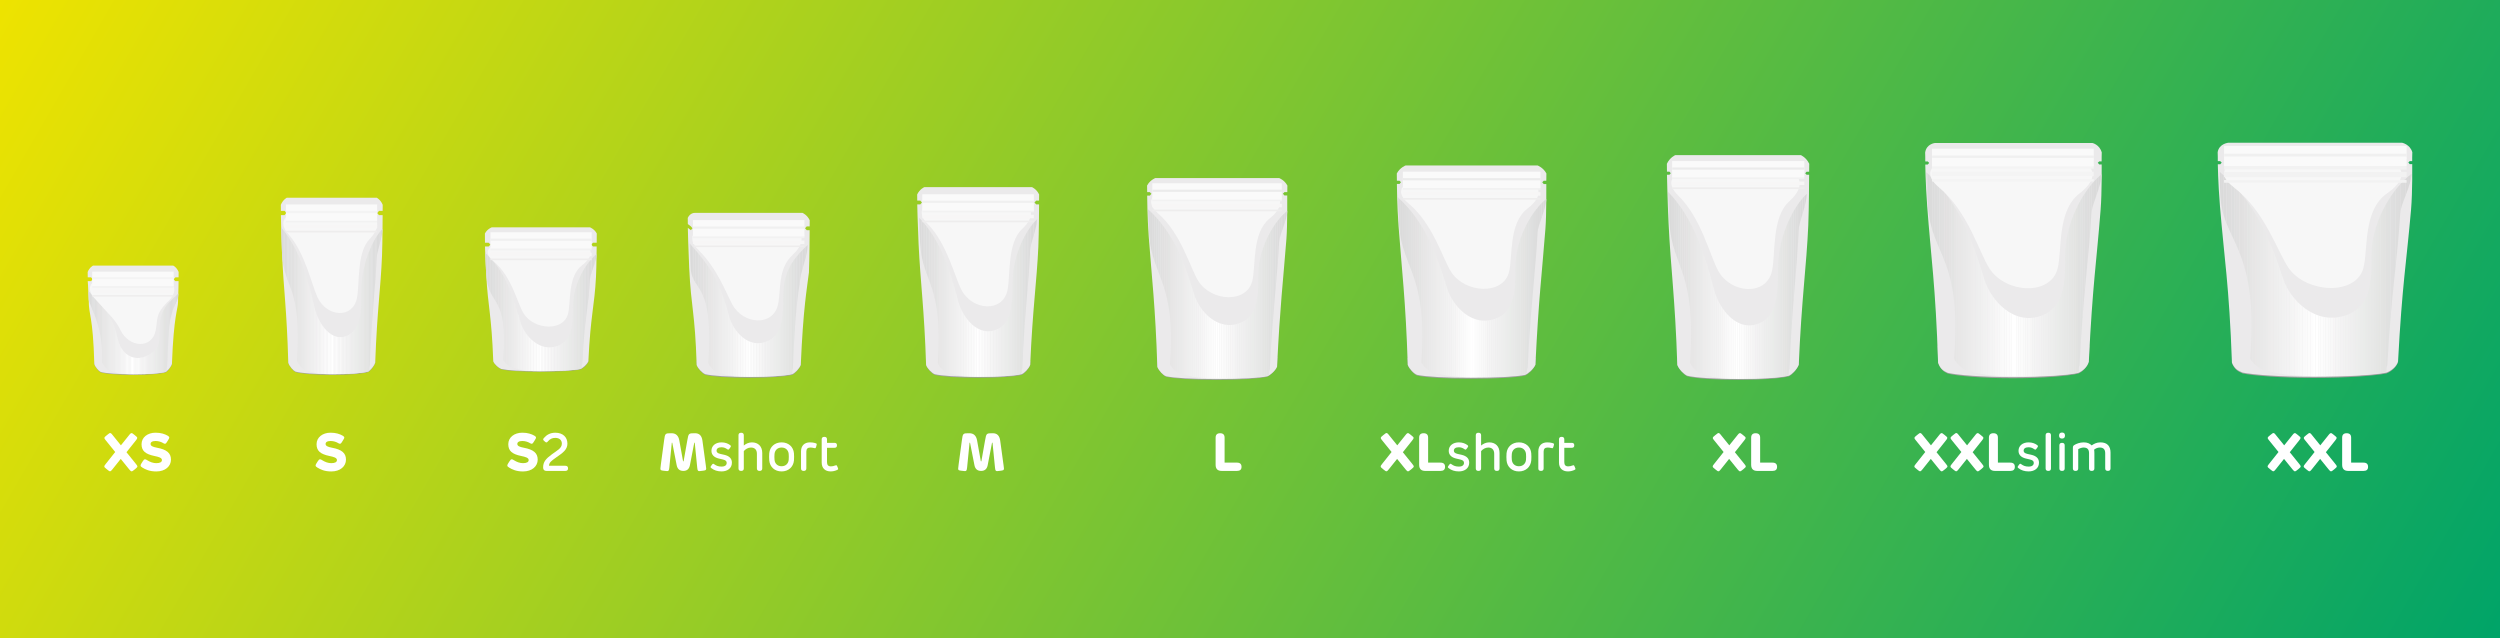 <?xml version="1.0" encoding="UTF-8"?><svg xmlns="http://www.w3.org/2000/svg" xmlns:xlink="http://www.w3.org/1999/xlink" viewBox="0 0 940 240"><rect x="0" y="0" width="940" height="240" fill="#333333" stroke="none"/><defs><style>.w{fill:none;}.x{fill:url(#b);}.y{fill:#f1f1f1;}.z{fill:#ecedec;}.aa{fill:#e0e0e0;}.ab{fill:#dfdfdf;}.ac{fill:#e6e7e6;}.ad{fill:#e2e3e1;}.ae{fill:#e4e5e3;}.af{fill:#eaeaea;}.ag{fill:#f7f6f6;}.ah{fill:#ebeaeb;}.ai{fill:#efefef;}.aj{fill:#e6e5e5;}.ak{fill:#dddede;}.al{fill:#ebebeb;}.am{fill:#d9d9d9;}.an{fill:#f4f4f4;}.ao{fill:#dbdbdb;}.ap{fill:#e3e4e2;}.aq{fill:#f3f2f3;}.ar{fill:#e7e6e6;}.as{fill:#eaecea;}.at{fill:#ebeceb;}.au{fill:#edecec;}.av{fill:#e7e8e7;}.aw{fill:#d8d8d8;}.ax{fill:#e8e7e7;}.ay{fill:#ddd;}.az{fill:#d7d7d7;}.ba{fill:#fff;}.bb{fill:#f9f9f9;}.bc{fill:#f0f0f0;}.bd{fill:#eeeded;}.be{fill:#9f9f9f;}.bf{fill:#fafafa;}.bg{fill:#e3e2e2;}.bh{fill:#e9e9e9;}.bi{fill:#f8f8f8;}.bj{fill:#edeeed;}.bk{fill:#e5e6e5;}.bl{fill:#f7f7f7;}.bm{fill:#e0e1e0;}.bn{fill:#f2f2f2;}.bo{fill:#e8e9e8;}.bp{fill:#e3e4e3;}.bq{fill:#e9eae9;}.br{fill:#f5f5f5;}.bs{clip-path:url(#t);}.bt{clip-path:url(#u);}.bu{clip-path:url(#k);}.bv{clip-path:url(#r);}.bw{clip-path:url(#e);}.bx{clip-path:url(#g);}.by{clip-path:url(#i);}.bz{clip-path:url(#l);}.ca{clip-path:url(#n);}.cb{clip-path:url(#p);}.cc{fill:#fbfbfb;}.cd{fill:#fcfcfc;}.ce{fill:#dfe1e0;}.cf{fill:#dadada;}.cg{fill:#e1e0e0;}.ch{fill:#eee;}.ci{fill:#dcdcdc;}.cj{fill:#e8e8e8;}.ck{fill:#e2e1e1;}.cl{fill:#fdfdfd;}</style><linearGradient id="b" x1="412.372" y1="-271.836" x2="1221.707" y2="-738.465" gradientTransform="translate(-347.04 -385.15) scale(1 -1)" gradientUnits="userSpaceOnUse"><stop offset="0" stop-color="#eee300"/><stop offset="1" stop-color="#00a468"/></linearGradient><clipPath id="e"><path class="w" d="M846.035,134.75c.872,1.868,3.489,3.841,5.048,4.379,3.982.802,7.18,2.308,19.752,2.308s21.673-.537,25.655-1.33c1.551-.537.282-1.004,1.154-2.872,1.454-27.364,3.885-39.831,4.837-57.028.194-3.445,4.176-10.475,4.238-14.801-6.951,5.075-14.158,16.801-14.933,28.307-.467,6.934,1.7,20.475-9.101,24.615-12.008,4.608-21.691-5.753-24.201-13.462-4.907-15.03-10.748-29.311-23.858-40.227.106,3.594-.053,8.361.67,12.819,2.238,13.753,13.99,18.642,10.748,57.292h-.009Z"/></clipPath><clipPath id="g"><path class="w" d="M734.722,134.856c.802,1.868,3.189,3.841,4.617,4.379,3.639.802,6.564,2.308,18.061,2.308s19.823-.538,23.461-1.33c1.418-.537.255-1.004,1.057-2.872,1.33-27.364,3.55-39.831,4.431-57.028.176-3.445,3.815-10.475,3.876-14.801-6.352,5.075-12.951,16.801-13.656,28.307-.423,6.934,1.551,20.475-8.326,24.615-10.977,4.608-19.84-5.753-22.14-13.462-4.493-15.03-9.832-29.311-21.823-40.227.097,3.594.282,8.317.617,12.819,1.401,19.039,12.792,18.642,9.832,57.292h-.009Z"/></clipPath><clipPath id="i"><path class="w" d="M635.505,136.355c.634,1.709,2.52,3.524,3.647,4.009,2.881.731,5.189,2.114,14.281,2.114s15.673-.493,18.554-1.225c1.128-.485.203-.925.837-2.634,1.048-25.056,2.81-36.483,3.498-52.226.141-3.154,3.022-9.585,3.066-13.559-5.022,4.652-10.237,15.382-10.801,25.928-.335,6.352,1.225,18.748-6.581,22.545-8.687,4.22-15.682-5.268-17.506-12.325-3.55-13.761-7.771-26.845-17.259-36.835.079,3.286.22,7.621.485,11.735,1.11,17.435,10.114,17.074,7.771,52.473h.009Z"/></clipPath><clipPath id="k"><path class="w" d="M439.936,136.998c.634,1.48,2.537,3.057,3.665,3.48,2.89.634,5.216,1.833,14.352,1.833s15.753-.423,18.642-1.057c1.128-.423.203-.802.837-2.282,1.057-21.735,2.819-34.28,3.515-47.945.141-2.731,3.031-8.317,3.075-11.762-5.048,4.035-10.29,13.339-10.845,22.483-.335,5.506,1.233,16.264-6.608,19.559-8.722,3.656-15.753-4.573-17.585-10.696-3.568-11.938-7.806-23.285-17.338-31.954.079,2.854.229,6.608.485,10.184,1.119,15.118,10.167,17.453,7.806,48.156Z"/></clipPath><clipPath id="l"><path class="w" d="M352.611,136.5c.537,1.454,2.15,2.995,3.101,3.41,2.449.626,4.423,1.797,12.158,1.797s13.347-.414,15.797-1.04c.96-.414.176-.784.714-2.238.89-21.329,2.388-31.056,2.978-44.456.115-2.687,2.573-8.158,2.608-11.541-4.282,3.956-8.713,13.092-9.189,22.069-.291,5.401,1.048,15.964-5.603,19.188-7.392,3.586-13.347-4.484-14.898-10.493-3.022-11.718-6.616-22.845-14.686-31.355.07,2.802.194,6.484.414,9.991.943,14.836,8.616,14.528,6.616,44.658l-.009.009Z"/></clipPath><clipPath id="n"><path class="w" d="M189.206,135.245c.52,1.207,2.07,2.493,2.995,2.837,2.361.52,3.374,1.498,10.836,1.498s12.854-.344,15.215-.863c.925-.344.167-.652.687-1.859.863-17.744,2.299-20.545,2.872-31.699.115-2.229,2.476-6.793,2.511-9.603-4.123,3.295-8.396,10.889-8.854,18.36-.273,4.493,1.004,13.277-5.401,15.964-7.119,2.987-12.863-3.735-14.361-8.731-2.916-9.744-5.497-19.003-13.268-26.087.062,2.326.185,5.392.396,8.308.907,12.343,8.299,6.801,6.379,31.866l-.009.009Z"/></clipPath><clipPath id="p"><path class="w" d="M111.732,135.672c.467,1.41,1.85,2.898,2.669,3.304,2.106.599,3.797,1.736,10.449,1.736s11.471-.405,13.576-1.004c.819-.405.15-.758.608-2.167.766-20.625,2.053-27.382,2.564-40.35.106-2.599,2.211-7.894,2.238-11.162-3.674,3.824-7.489,12.66-7.903,21.338-.247,5.224.899,15.435-4.819,18.554-6.352,3.471-11.471-4.343-12.81-10.149-2.599-11.33-5.683-22.096-12.625-30.324.062,2.705.167,6.273.352,9.665.811,14.352,7.401,11.409,5.683,40.544l.018.018Z"/></clipPath><clipPath id="r"><path class="w" d="M534.402,136.167c.678,1.577,2.705,3.26,3.912,3.709,3.084.678,5.559,1.956,15.303,1.956s16.792-.449,19.876-1.128c1.207-.449.22-.855.899-2.432,1.128-23.179,3.004-36.386,3.753-50.949.15-2.916,3.233-8.872,3.277-12.537-5.383,4.299-10.969,14.228-11.568,23.981-.361,5.876,1.313,17.347-7.048,20.854-9.303,3.903-16.801-4.872-18.757-11.4-3.806-12.731-8.326-24.827-18.484-34.069.088,3.04.238,7.048.52,10.854,1.189,16.122,10.836,18.431,8.326,51.178l-.009-.018Z"/></clipPath><clipPath id="t"><path class="w" d="M38.446,136.239c.417,1.258,1.652,2.588,2.383,2.95,1.88.535,3.39,1.55,9.329,1.55s10.241-.362,12.121-.897c.732-.362.134-.676.543-1.935.684-18.414,1.054-16.936,1.848-20.183.503-2.726,2.415-4.5,2.438-7.418-3.28,3.414-6.686,4.987-7.056,12.735-.22,4.664.802,7.67-4.303,10.454-5.671,3.099-10.241-.701-11.437-5.884-2.32-10.115-4.912-10.949-11.11-18.296.229,4.6.033,1.744.153,3.571,2.116,5.747,5.332,10.98,5.073,23.338l.016.016Z"/></clipPath><clipPath id="u"><path class="w" d="M266.349,136.5c.537,1.454,2.15,2.995,3.101,3.41,2.449.626,4.423,1.797,12.158,1.797s13.347-.414,15.797-1.04c.96-.414.176-.784.714-2.238.89-21.329,1.64-25.901,2.978-34.764.705-3.384,2.573-8.158,2.608-11.541-4.282,3.956-8.713,8.686-9.189,17.664-.291,5.401,1.048,15.083-5.603,18.307-7.392,3.586-13.347-3.603-14.898-9.612-3.022-11.718-6.461-17.789-14.686-26.941.07,2.802.194,6.475.414,9.982,1.015,8.292,8.616,4.836,6.616,34.967l-.009.009Z"/></clipPath></defs><g id="a"><rect class="x" x="0" y="0" width="940" height="240"/><rect class="x" x="0" y="0" width="940" height="240"/></g><g id="c"><g id="d"><path class="be" d="M839.189,135.895c0,.185.018.361.018.555.951,2.529,2.37,3.269,4.026,3.965,4.026.837,14.158,1.683,26.871,1.683s23.171-.846,27.197-1.683c1.674-.617,3.806-2.299,4.37-4.396v-.115h-62.49l.009-.009Z"/><path class="ah" d="M906.983,60.595s0-3.321.053-3.365c-.89-2.995-3.876-3.568-3.876-3.568h-65.257s-3.524.291-4.061,3.568c.053.044.053,3.365.053,3.365h.916l.546.546-.546.626h-.916s.079,6.775.811,15.761c1.551,19.092,3.489,29.954,4.502,58.772.951,2.414,2.37,3.128,4.026,3.788,4.026.802,14.158,1.612,26.871,1.612s23.171-.811,27.197-1.612c1.674-.59,3.806-2.203,4.37-4.211,1.559-29.214,3.172-37.232,4.898-57.195.555-6.475.432-16.959.432-16.959h-.951l-.511-.626.511-.511h.951l-.018.009Z"/><g class="bw"><rect class="am" x="834.564" y="64.639" width=".564" height="76.798"/><rect class="cf" x="835.128" y="64.639" width=".987" height="76.798"/><rect class="ao" x="836.115" y="64.639" width=".987" height="76.798"/><rect class="ci" x="837.101" y="64.639" width=".987" height="76.798"/><rect class="ay" x="838.088" y="64.639" width=".987" height="76.798"/><rect class="ak" x="839.075" y="64.639" width=".987" height="76.798"/><rect class="ab" x="840.062" y="64.639" width=".987" height="76.798"/><rect class="aa" x="841.048" y="64.639" width=".987" height="76.798"/><rect class="cg" x="842.035" y="64.639" width=".987" height="76.798"/><rect class="ck" x="843.022" y="64.639" width=".987" height="76.798"/><rect class="bg" x="844.017" y="64.639" width=".987" height="76.798"/><rect class="bp" x="845.004" y="64.639" width=".987" height="76.798"/><rect class="aj" x="845.991" y="64.639" width=".987" height="76.798"/><rect class="ar" x="846.978" y="64.639" width=".987" height="76.798"/><rect class="ax" x="847.964" y="64.639" width=".987" height="76.798"/><rect class="cj" x="848.951" y="64.639" width=".987" height="76.798"/><rect class="bh" x="849.938" y="64.639" width=".987" height="76.798"/><rect class="af" x="850.924" y="64.639" width=".987" height="76.798"/><rect class="al" x="851.92" y="64.639" width=".987" height="76.798"/><rect class="au" x="852.907" y="64.639" width=".987" height="76.798"/><rect class="bd" x="853.893" y="64.639" width=".987" height="76.798"/><rect class="ch" x="854.88" y="64.639" width=".987" height="76.798"/><rect class="ai" x="855.867" y="64.639" width=".987" height="76.798"/><rect class="bc" x="856.854" y="64.639" width=".987" height="76.798"/><rect class="y" x="857.84" y="64.639" width=".987" height="76.798"/><rect class="bn" x="858.827" y="64.639" width=".987" height="76.798"/><rect class="aq" x="859.823" y="64.639" width=".987" height="76.798"/><rect class="an" x="860.809" y="64.639" width=".987" height="76.798"/><rect class="br" x="861.796" y="64.639" width=".987" height="76.798"/><rect class="ag" x="862.783" y="64.639" width=".987" height="76.798"/><rect class="bi" x="863.77" y="64.639" width=".987" height="76.798"/><rect class="bb" x="864.756" y="64.639" width=".987" height="76.798"/><rect class="bf" x="865.743" y="64.639" width=".987" height="76.798"/><rect class="cc" x="866.73" y="64.639" width=".987" height="76.798"/><rect class="cd" x="867.725" y="64.639" width=".987" height="76.798"/><rect class="cl" x="868.712" y="64.639" width=".987" height="76.798"/><rect class="ba" x="869.699" y="64.639" width=".987" height="76.798"/><rect class="ba" x="870.686" y="64.639" width=".943" height="76.798"/><rect class="cl" x="871.628" y="64.639" width=".943" height="76.798"/><rect class="cd" x="872.562" y="64.639" width=".943" height="76.798"/><rect class="cc" x="873.505" y="64.639" width=".943" height="76.798"/><rect class="bf" x="874.439" y="64.639" width=".943" height="76.798"/><rect class="bb" x="875.381" y="64.639" width=".943" height="76.798"/><rect class="bi" x="876.324" y="64.639" width=".943" height="76.798"/><rect class="ag" x="877.258" y="64.639" width=".943" height="76.798"/><rect class="br" x="878.201" y="64.639" width=".943" height="76.798"/><rect class="an" x="879.135" y="64.639" width=".943" height="76.798"/><rect class="aq" x="880.077" y="64.639" width=".943" height="76.798"/><rect class="bn" x="881.011" y="64.639" width=".943" height="76.798"/><rect class="y" x="881.954" y="64.639" width=".943" height="76.798"/><rect class="bc" x="882.896" y="64.639" width=".943" height="76.798"/><rect class="ai" x="883.83" y="64.639" width=".943" height="76.798"/><rect class="ch" x="884.773" y="64.639" width=".943" height="76.798"/><rect class="bj" x="885.707" y="64.639" width=".943" height="76.798"/><rect class="z" x="886.65" y="64.639" width=".943" height="76.798"/><rect class="at" x="887.592" y="64.639" width=".943" height="76.798"/><rect class="as" x="888.526" y="64.639" width=".943" height="76.798"/><rect class="bq" x="889.469" y="64.639" width=".943" height="76.798"/><rect class="bo" x="890.403" y="64.639" width=".943" height="76.798"/><rect class="av" x="891.345" y="64.639" width=".943" height="76.798"/><rect class="ac" x="892.288" y="64.639" width=".943" height="76.798"/><rect class="bk" x="893.222" y="64.639" width=".943" height="76.798"/><rect class="ae" x="894.165" y="64.639" width=".943" height="76.798"/><rect class="ap" x="895.098" y="64.639" width=".943" height="76.798"/><rect class="ad" x="896.041" y="64.639" width=".943" height="76.798"/><rect class="bm" x="896.984" y="64.639" width=".943" height="76.798"/><rect class="ce" x="897.918" y="64.639" width=".943" height="76.798"/><rect class="ab" x="898.86" y="64.639" width=".943" height="76.798"/><rect class="ak" x="899.794" y="64.639" width=".943" height="76.798"/><rect class="ay" x="900.737" y="64.639" width=".943" height="76.798"/><rect class="ci" x="901.68" y="64.639" width=".943" height="76.798"/><rect class="ao" x="902.614" y="64.639" width=".943" height="76.798"/><rect class="cf" x="903.556" y="64.639" width=".943" height="76.798"/><rect class="am" x="904.49" y="64.639" width=".943" height="76.798"/><rect class="aw" x="905.433" y="64.639" width=".943" height="76.798"/><rect class="az" x="906.375" y="64.639" width=".344" height="76.798"/></g><path class="bl" d="M839.885,70.41c11.911,9.039,16.554,24.624,20.721,30.474,6.669,9.374,25.074,10.352,27.999,0,1.894-6.713-.3-21.726,8.942-28.184,9.242-6.449,3.824-10.44,3.824-10.44h-63.336s-5.075,2.881,1.859,8.141l-.009.009Z"/><rect class="bn" x="836.238" y="61.591" width="68.648" height="2.167"/><rect class="bn" x="836.238" y="64.639" width="68.648" height="1.973"/><rect class="bf" x="836.238" y="59.265" width="68.648" height="3.136"/><rect class="bf" x="836.238" y="54.851" width="68.648" height="4.705"/><rect class="bn" x="836.238" y="67.696" width="68.648" height="1.004"/><rect class="bc" x="836.3" y="57.802" width="68.649" height="1.031"/></g><g id="f"><path class="be" d="M728.546,129.992c.079,2.053.15,4.185.211,6.423.863,2.599,2.15,3.365,3.647,4.079,3.647.863,12.828,1.736,24.342,1.736s20.995-.872,24.642-1.736c1.515-.634,3.454-2.37,3.956-4.528.097-2.088.185-4.079.282-5.973h-57.09.009Z"/><path class="ah" d="M790.217,60.701s0-3.321.044-3.365c-.811-2.995-3.515-3.568-3.515-3.568h-59.204s-3.198.291-3.683,3.568c.044.044.044,3.365.044,3.365h.934l.529.546-.529.626h-.934s.07,6.775.731,15.761c1.41,19.092,3.163,29.954,4.088,58.772.863,2.414,2.15,3.128,3.656,3.788,3.647.802,12.845,1.612,24.378,1.612s21.021-.811,24.677-1.612c1.515-.59,3.454-2.203,3.965-4.211,1.418-29.214,2.881-37.232,4.44-57.195.511-6.475.396-16.959.396-16.959h-.934l-.537-.626.537-.511h.934l-.018.009Z"/><g class="bx"><rect class="am" x="724.273" y="64.745" width=".467" height="76.798"/><rect class="cf" x="724.74" y="64.745" width=".907" height="76.798"/><rect class="ao" x="725.647" y="64.745" width=".907" height="76.798"/><rect class="ci" x="726.546" y="64.745" width=".907" height="76.798"/><rect class="ay" x="727.453" y="64.745" width=".907" height="76.798"/><rect class="ak" x="728.352" y="64.745" width=".907" height="76.798"/><rect class="ab" x="729.259" y="64.745" width=".907" height="76.798"/><rect class="aa" x="730.158" y="64.745" width=".907" height="76.798"/><rect class="cg" x="731.066" y="64.745" width=".907" height="76.798"/><rect class="ck" x="731.964" y="64.745" width=".907" height="76.798"/><rect class="bg" x="732.872" y="64.745" width=".907" height="76.798"/><rect class="bp" x="733.779" y="64.745" width=".907" height="76.798"/><rect class="aj" x="734.678" y="64.745" width=".907" height="76.798"/><rect class="ar" x="735.585" y="64.745" width=".907" height="76.798"/><rect class="ax" x="736.484" y="64.745" width=".907" height="76.798"/><rect class="cj" x="737.391" y="64.745" width=".907" height="76.798"/><rect class="bh" x="738.29" y="64.745" width=".907" height="76.798"/><rect class="af" x="739.197" y="64.745" width=".907" height="76.798"/><rect class="al" x="740.096" y="64.745" width=".907" height="76.798"/><rect class="au" x="741.003" y="64.745" width=".907" height="76.798"/><rect class="bd" x="741.911" y="64.745" width=".907" height="76.798"/><rect class="ch" x="742.809" y="64.745" width=".907" height="76.798"/><rect class="ai" x="743.717" y="64.745" width=".907" height="76.798"/><rect class="bc" x="744.616" y="64.745" width=".907" height="76.798"/><rect class="y" x="745.523" y="64.745" width=".907" height="76.798"/><rect class="bn" x="746.422" y="64.745" width=".907" height="76.798"/><rect class="aq" x="747.329" y="64.745" width=".907" height="76.798"/><rect class="an" x="748.228" y="64.745" width=".907" height="76.798"/><rect class="br" x="749.135" y="64.745" width=".907" height="76.798"/><rect class="ag" x="750.034" y="64.745" width=".907" height="76.798"/><rect class="bi" x="750.941" y="64.745" width=".907" height="76.798"/><rect class="bb" x="751.849" y="64.745" width=".907" height="76.798"/><rect class="bf" x="752.747" y="64.745" width=".907" height="76.798"/><rect class="cc" x="753.655" y="64.745" width=".907" height="76.798"/><rect class="cd" x="754.553" y="64.745" width=".907" height="76.798"/><rect class="cl" x="755.461" y="64.745" width=".907" height="76.798"/><rect class="ba" x="756.359" y="64.745" width=".907" height="76.798"/><rect class="ba" x="757.267" y="64.745" width=".855" height="76.798"/><rect class="cl" x="758.121" y="64.745" width=".855" height="76.798"/><rect class="cd" x="758.985" y="64.745" width=".855" height="76.798"/><rect class="cc" x="759.839" y="64.745" width=".855" height="76.798"/><rect class="bf" x="760.703" y="64.745" width=".855" height="76.798"/><rect class="bb" x="761.557" y="64.745" width=".855" height="76.798"/><rect class="bi" x="762.421" y="64.745" width=".855" height="76.798"/><rect class="ag" x="763.275" y="64.745" width=".855" height="76.798"/><rect class="br" x="764.139" y="64.745" width=".855" height="76.798"/><rect class="an" x="764.993" y="64.745" width=".855" height="76.798"/><rect class="aq" x="765.857" y="64.745" width=".855" height="76.798"/><rect class="bn" x="766.711" y="64.745" width=".855" height="76.798"/><rect class="y" x="767.575" y="64.745" width=".855" height="76.798"/><rect class="bc" x="768.429" y="64.745" width=".855" height="76.798"/><rect class="ai" x="769.293" y="64.745" width=".855" height="76.798"/><rect class="ch" x="770.147" y="64.745" width=".855" height="76.798"/><rect class="bj" x="771.011" y="64.745" width=".855" height="76.798"/><rect class="z" x="771.865" y="64.745" width=".855" height="76.798"/><rect class="at" x="772.729" y="64.745" width=".855" height="76.798"/><rect class="as" x="773.583" y="64.745" width=".855" height="76.798"/><rect class="bq" x="774.447" y="64.745" width=".855" height="76.798"/><rect class="bo" x="775.301" y="64.745" width=".855" height="76.798"/><rect class="av" x="776.165" y="64.745" width=".855" height="76.798"/><rect class="ac" x="777.019" y="64.745" width=".855" height="76.798"/><rect class="bk" x="777.883" y="64.745" width=".855" height="76.798"/><rect class="ae" x="778.737" y="64.745" width=".855" height="76.798"/><rect class="ap" x="779.601" y="64.745" width=".855" height="76.798"/><rect class="ad" x="780.455" y="64.745" width=".855" height="76.798"/><rect class="bm" x="781.319" y="64.745" width=".855" height="76.798"/><rect class="ce" x="782.173" y="64.745" width=".855" height="76.798"/><rect class="ab" x="783.036" y="64.745" width=".855" height="76.798"/><rect class="ak" x="783.891" y="64.745" width=".855" height="76.798"/><rect class="ay" x="784.754" y="64.745" width=".855" height="76.798"/><rect class="ci" x="785.609" y="64.745" width=".855" height="76.798"/><rect class="ao" x="786.472" y="64.745" width=".855" height="76.798"/><rect class="cf" x="787.327" y="64.745" width=".855" height="76.798"/><rect class="am" x="788.19" y="64.745" width=".855" height="76.798"/><rect class="aw" x="789.045" y="64.745" width=".855" height="76.798"/><rect class="az" x="789.908" y="64.745" width=".317" height="76.798"/></g><path class="bl" d="M729.101,70.506c10.889,9.039,15.145,24.624,18.951,30.474,6.097,9.374,22.933,10.352,25.611,0,1.736-6.713-.273-21.726,8.176-28.184,8.449-6.458,3.498-10.44,3.498-10.44h-57.935s-4.643,2.881,1.7,8.141v.009Z"/><rect class="an" x="726.423" y="61.793" width="60.834" height="1.639"/><rect class="an" x="726.423" y="64.551" width="60.834" height="1.665"/><rect class="bf" x="726.423" y="59.767" width="60.834" height="2.74"/><rect class="bf" x="726.423" y="55.899" width="60.834" height="4.114"/><rect class="an" x="726.423" y="67.352" width="60.834" height=".899"/><rect class="bc" x="726.484" y="58.481" width="60.834" height=".899"/></g><g id="h"><path class="be" d="M630.633,135.069c.026.687.044,1.383.062,2.088.643,1.85,2.581,3.815,3.727,4.343,2.943.793,9.955,1.322,19.241,1.322s16.017-.529,18.951-1.322c1.145-.529,3.066-2.581,3.718-4.431.026-.678.053-1.339.079-2h-45.786.009Z"/><path class="ah" d="M680.243,64.552s0-2.916.035-2.96c-1.11-2.405-3.163-3.269-3.163-3.269h-47.205s-2.044.855-3.163,3.269c.035.044.035,2.96.035,2.96h.943l.493.59-.493.546h-.943s.203,9.744.59,17.99c.819,17.462,2.467,28.201,3.295,53.557.643,1.718,2.581,3.533,3.727,4.026,2.943.731,9.964,1.225,19.259,1.225s16.026-.493,18.968-1.225c1.145-.493,3.075-2.388,3.718-4.106,1.075-25.153,2.872-36.615,3.577-52.411.264-5.947.317-19.047.317-19.047h-.96l-.511-.546.511-.59h.96l.009-.009Z"/><g class="by"><rect class="am" x="627.241" y="72.147" width=".37" height="70.331"/><rect class="cf" x="627.611" y="72.147" width=".714" height="70.331"/><rect class="ao" x="628.325" y="72.147" width=".714" height="70.331"/><rect class="ci" x="629.038" y="72.147" width=".714" height="70.331"/><rect class="ay" x="629.752" y="72.147" width=".714" height="70.331"/><rect class="ak" x="630.466" y="72.147" width=".714" height="70.331"/><rect class="ab" x="631.179" y="72.147" width=".714" height="70.331"/><rect class="aa" x="631.893" y="72.147" width=".714" height="70.331"/><rect class="cg" x="632.615" y="72.147" width=".714" height="70.331"/><rect class="ck" x="633.329" y="72.147" width=".714" height="70.331"/><rect class="bg" x="634.042" y="72.147" width=".714" height="70.331"/><rect class="bp" x="634.756" y="72.147" width=".714" height="70.331"/><rect class="aj" x="635.47" y="72.147" width=".714" height="70.331"/><rect class="ar" x="636.183" y="72.147" width=".714" height="70.331"/><rect class="ax" x="636.897" y="72.147" width=".714" height="70.331"/><rect class="cj" x="637.611" y="72.147" width=".714" height="70.331"/><rect class="bh" x="638.324" y="72.147" width=".714" height="70.331"/><rect class="af" x="639.038" y="72.147" width=".714" height="70.331"/><rect class="al" x="639.751" y="72.147" width=".714" height="70.331"/><rect class="au" x="640.465" y="72.147" width=".714" height="70.331"/><rect class="bd" x="641.188" y="72.147" width=".714" height="70.331"/><rect class="ch" x="641.901" y="72.147" width=".714" height="70.331"/><rect class="ai" x="642.615" y="72.147" width=".714" height="70.331"/><rect class="bc" x="643.328" y="72.147" width=".714" height="70.331"/><rect class="y" x="644.042" y="72.147" width=".714" height="70.331"/><rect class="bn" x="644.756" y="72.147" width=".714" height="70.331"/><rect class="aq" x="645.469" y="72.147" width=".714" height="70.331"/><rect class="an" x="646.183" y="72.147" width=".714" height="70.331"/><rect class="br" x="646.896" y="72.147" width=".714" height="70.331"/><rect class="ag" x="647.61" y="72.147" width=".714" height="70.331"/><rect class="bi" x="648.324" y="72.147" width=".714" height="70.331"/><rect class="bb" x="649.046" y="72.147" width=".714" height="70.331"/><rect class="bf" x="649.76" y="72.147" width=".714" height="70.331"/><rect class="cc" x="650.473" y="72.147" width=".714" height="70.331"/><rect class="cd" x="651.187" y="72.147" width=".714" height="70.331"/><rect class="cl" x="651.901" y="72.147" width=".714" height="70.331"/><rect class="ba" x="652.614" y="72.147" width=".714" height="70.331"/><rect class="ba" x="653.328" y="72.147" width=".678" height="70.331"/><rect class="cl" x="654.006" y="72.147" width=".678" height="70.331"/><rect class="cd" x="654.685" y="72.147" width=".678" height="70.331"/><rect class="cc" x="655.363" y="72.147" width=".678" height="70.331"/><rect class="bf" x="656.041" y="72.147" width=".678" height="70.331"/><rect class="bb" x="656.72" y="72.147" width=".678" height="70.331"/><rect class="bi" x="657.407" y="72.147" width=".678" height="70.331"/><rect class="ag" x="658.085" y="72.147" width=".678" height="70.331"/><rect class="br" x="658.764" y="72.147" width=".678" height="70.331"/><rect class="an" x="659.442" y="72.147" width=".678" height="70.331"/><rect class="aq" x="660.12" y="72.147" width=".678" height="70.331"/><rect class="bn" x="660.799" y="72.147" width=".678" height="70.331"/><rect class="y" x="661.477" y="72.147" width=".678" height="70.331"/><rect class="bc" x="662.156" y="72.147" width=".678" height="70.331"/><rect class="ai" x="662.834" y="72.147" width=".678" height="70.331"/><rect class="ch" x="663.512" y="72.147" width=".678" height="70.331"/><rect class="bj" x="664.191" y="72.147" width=".678" height="70.331"/><rect class="z" x="664.878" y="72.147" width=".678" height="70.331"/><rect class="at" x="665.556" y="72.147" width=".678" height="70.331"/><rect class="as" x="666.235" y="72.147" width=".678" height="70.331"/><rect class="bq" x="666.913" y="72.147" width=".678" height="70.331"/><rect class="bo" x="667.591" y="72.147" width=".678" height="70.331"/><rect class="av" x="668.27" y="72.147" width=".678" height="70.331"/><rect class="ac" x="668.948" y="72.147" width=".678" height="70.331"/><rect class="bk" x="669.627" y="72.147" width=".678" height="70.331"/><rect class="ae" x="670.305" y="72.147" width=".678" height="70.331"/><rect class="ap" x="670.983" y="72.147" width=".678" height="70.331"/><rect class="ad" x="671.662" y="72.147" width=".678" height="70.331"/><rect class="bm" x="672.349" y="72.147" width=".678" height="70.331"/><rect class="ce" x="673.027" y="72.147" width=".678" height="70.331"/><rect class="ab" x="673.706" y="72.147" width=".678" height="70.331"/><rect class="ak" x="674.384" y="72.147" width=".678" height="70.331"/><rect class="ay" x="675.062" y="72.147" width=".678" height="70.331"/><rect class="ci" x="675.741" y="72.147" width=".678" height="70.331"/><rect class="ao" x="676.419" y="72.147" width=".678" height="70.331"/><rect class="cf" x="677.098" y="72.147" width=".678" height="70.331"/><rect class="am" x="677.776" y="72.147" width=".678" height="70.331"/><rect class="aw" x="678.454" y="72.147" width=".678" height="70.331"/><rect class="az" x="679.133" y="72.147" width=".247" height="70.331"/></g><path class="bl" d="M631.056,73.574c8.616,8.378,11.973,22.818,14.986,28.245,4.819,8.687,18.131,9.594,20.246,0,1.374-6.22-.22-20.14,6.467-26.113,6.687-5.973,2.766-9.674,2.766-9.674h-45.804s-3.674,2.669,1.348,7.541h-.009Z"/><rect class="bn" x="628.73" y="66.024" width="49.707" height="1.322"/><rect class="ag" x="628.73" y="68.261" width="49.707" height="1.322"/><rect class="bf" x="628.73" y="64.147" width="49.707" height="2.537"/><rect class="bf" x="628.73" y="60.561" width="49.707" height="3.815"/><rect class="bd" x="628.73" y="70.446" width="49.707" height=".634"/><rect class="al" x="628.774" y="62.958" width="49.707" height=".837"/></g><g id="j"><path class="be" d="M435.038,134.214c.035,1.163.079,2.352.115,3.586.634,1.639,2.158,3.383,3.286,3.85,2.899.705,9.814,1.172,18.977,1.172s16.184-.467,19.083-1.172c1.137-.467,3.031-2.282,3.665-3.929.053-1.216.106-2.37.159-3.506h-45.284Z"/><path class="ah" d="M484.022,72.252s0-2.449.035-2.484c-1.101-2.088-3.119-2.828-3.119-2.828h-46.517s-2.018.74-3.119,2.828c.035.035.035,2.484.035,2.484h1.013l.573.599-.573.696h-1.013s.053,8.229.581,15.374c1.119,15.171,2.511,26.175,3.242,49.064.634,1.489,2.158,3.066,3.286,3.489,2.899.634,9.814,1.066,18.977,1.066s16.184-.423,19.083-1.066c1.137-.423,3.031-2.07,3.665-3.559,1.128-23.206,2.291-32.219,3.524-48.077.405-5.145.308-16.334.308-16.334h-1.057l-.573-.652.573-.599h1.075Z"/><g class="bu"><rect class="am" x="431.637" y="78.666" width=".37" height="63.645"/><rect class="cf" x="432.007" y="78.666" width=".714" height="63.645"/><rect class="ao" x="432.729" y="78.666" width=".714" height="63.645"/><rect class="ci" x="433.443" y="78.666" width=".714" height="63.645"/><rect class="ay" x="434.166" y="78.666" width=".714" height="63.645"/><rect class="ak" x="434.879" y="78.666" width=".714" height="63.645"/><rect class="ab" x="435.602" y="78.666" width=".714" height="63.645"/><rect class="aa" x="436.315" y="78.666" width=".714" height="63.645"/><rect class="cg" x="437.038" y="78.666" width=".714" height="63.645"/><rect class="ck" x="437.751" y="78.666" width=".714" height="63.645"/><rect class="bg" x="438.474" y="78.666" width=".714" height="63.645"/><rect class="bp" x="439.187" y="78.666" width=".714" height="63.645"/><rect class="aj" x="439.901" y="78.666" width=".714" height="63.645"/><rect class="ar" x="440.623" y="78.666" width=".714" height="63.645"/><rect class="ax" x="441.337" y="78.666" width=".714" height="63.645"/><rect class="cj" x="442.059" y="78.666" width=".714" height="63.645"/><rect class="bh" x="442.773" y="78.666" width=".714" height="63.645"/><rect class="af" x="443.495" y="78.666" width=".714" height="63.645"/><rect class="al" x="444.209" y="78.666" width=".714" height="63.645"/><rect class="au" x="444.932" y="78.666" width=".714" height="63.645"/><rect class="bd" x="445.645" y="78.666" width=".714" height="63.645"/><rect class="ch" x="446.368" y="78.666" width=".714" height="63.645"/><rect class="ai" x="447.081" y="78.666" width=".714" height="63.645"/><rect class="bc" x="447.795" y="78.666" width=".714" height="63.645"/><rect class="y" x="448.517" y="78.666" width=".714" height="63.645"/><rect class="bn" x="449.231" y="78.666" width=".714" height="63.645"/><rect class="aq" x="449.953" y="78.666" width=".714" height="63.645"/><rect class="an" x="450.667" y="78.666" width=".714" height="63.645"/><rect class="br" x="451.389" y="78.666" width=".714" height="63.645"/><rect class="ag" x="452.103" y="78.666" width=".714" height="63.645"/><rect class="bi" x="452.825" y="78.666" width=".714" height="63.645"/><rect class="bb" x="453.539" y="78.666" width=".714" height="63.645"/><rect class="bf" x="454.261" y="78.666" width=".714" height="63.645"/><rect class="cc" x="454.975" y="78.666" width=".714" height="63.645"/><rect class="cd" x="455.689" y="78.666" width=".714" height="63.645"/><rect class="cl" x="456.411" y="78.666" width=".714" height="63.645"/><rect class="ba" x="457.125" y="78.666" width=".714" height="63.645"/><rect class="ba" x="457.847" y="78.666" width=".678" height="63.645"/><rect class="cl" x="458.526" y="78.666" width=".678" height="63.645"/><rect class="cd" x="459.213" y="78.666" width=".678" height="63.645"/><rect class="cc" x="459.891" y="78.666" width=".678" height="63.645"/><rect class="bf" x="460.578" y="78.666" width=".678" height="63.645"/><rect class="bb" x="461.257" y="78.666" width=".678" height="63.645"/><rect class="bi" x="461.944" y="78.666" width=".678" height="63.645"/><rect class="ag" x="462.622" y="78.666" width=".678" height="63.645"/><rect class="br" x="463.301" y="78.666" width=".678" height="63.645"/><rect class="an" x="463.988" y="78.666" width=".678" height="63.645"/><rect class="aq" x="464.666" y="78.666" width=".678" height="63.645"/><rect class="bn" x="465.353" y="78.666" width=".678" height="63.645"/><rect class="y" x="466.032" y="78.666" width=".678" height="63.645"/><rect class="bc" x="466.719" y="78.666" width=".678" height="63.645"/><rect class="ai" x="467.397" y="78.666" width=".678" height="63.645"/><rect class="ch" x="468.085" y="78.666" width=".678" height="63.645"/><rect class="bj" x="468.763" y="78.666" width=".678" height="63.645"/><rect class="z" x="469.441" y="78.666" width=".678" height="63.645"/><rect class="at" x="470.128" y="78.666" width=".678" height="63.645"/><rect class="as" x="470.807" y="78.666" width=".678" height="63.645"/><rect class="bq" x="471.494" y="78.666" width=".678" height="63.645"/><rect class="bo" x="472.172" y="78.666" width=".678" height="63.645"/><rect class="av" x="472.86" y="78.666" width=".678" height="63.645"/><rect class="ac" x="473.538" y="78.666" width=".678" height="63.645"/><rect class="bk" x="474.216" y="78.666" width=".678" height="63.645"/><rect class="ae" x="474.904" y="78.666" width=".678" height="63.645"/><rect class="ap" x="475.582" y="78.666" width=".678" height="63.645"/><rect class="ad" x="476.269" y="78.666" width=".678" height="63.645"/><rect class="bm" x="476.948" y="78.666" width=".678" height="63.645"/><rect class="ce" x="477.635" y="78.666" width=".678" height="63.645"/><rect class="ab" x="478.313" y="78.666" width=".678" height="63.645"/><rect class="ak" x="479" y="78.666" width=".678" height="63.645"/><rect class="ay" x="479.679" y="78.666" width=".678" height="63.645"/><rect class="ci" x="480.357" y="78.666" width=".678" height="63.645"/><rect class="ao" x="481.044" y="78.666" width=".678" height="63.645"/><rect class="cf" x="481.723" y="78.666" width=".678" height="63.645"/><rect class="am" x="482.41" y="78.666" width=".678" height="63.645"/><rect class="aw" x="483.088" y="78.666" width=".678" height="63.645"/><rect class="az" x="483.775" y="78.666" width=".247" height="63.645"/></g><path class="bl" d="M435.469,80.269c8.652,7.515,12.026,20.466,15.057,25.329,4.846,7.797,18.219,8.599,20.343,0,1.374-5.586-.22-18.061,6.493-23.426,6.713-5.365,2.775-8.678,2.775-8.678h-46.015s-3.691,2.396,1.348,6.766v.009Z"/><rect class="bn" x="433.276" y="74.384" width="48.676" height="1.322"/><rect class="ag" x="433.276" y="76.622" width="48.676" height="1.322"/><rect class="bf" x="433.276" y="72.508" width="48.676" height="2.537"/><rect class="bf" x="433.276" y="68.922" width="48.676" height="3.815"/><rect class="bd" x="433.276" y="78.807" width="48.676" height=".634"/><rect class="al" x="433.32" y="71.318" width="48.676" height=".837"/></g><path class="be" d="M348.17,135.725c.018.511.035,1.031.053,1.559.555,1.559,2.211,3.216,3.198,3.656,2.52.67,8.537,1.11,16.501,1.11s13.735-.449,16.255-1.11c.987-.449,2.634-2.176,3.189-3.735.018-.502.044-.996.062-1.48h-39.258Z"/><path class="ah" d="M390.688,75.428s0-2.273.026-2.308c-.951-2.044-2.705-2.766-2.705-2.766h-40.447s-1.753.731-2.705,2.766c.026.035.026,2.308.026,2.308h1.145l.617.705-.617.722h-1.145s.176,8,.511,14.995c.705,14.801,2.114,23.911,2.819,45.416.555,1.454,2.211,2.995,3.198,3.41,2.52.626,8.537,1.04,16.501,1.04s13.735-.414,16.255-1.04c.987-.414,2.634-2.026,3.189-3.48.916-21.329,2.458-31.047,3.066-44.447.229-5.039.273-15.893.273-15.893h-1.092l-.643-.722.643-.705h1.092-.009Z"/><g class="bz"><rect class="am" x="345.58" y="81.851" width=".317" height="59.865"/><rect class="cf" x="345.888" y="81.851" width=".608" height="59.865"/><rect class="ao" x="346.496" y="81.851" width=".608" height="59.865"/><rect class="ci" x="347.104" y="81.851" width=".608" height="59.865"/><rect class="ay" x="347.712" y="81.851" width=".608" height="59.865"/><rect class="ak" x="348.32" y="81.851" width=".608" height="59.865"/><rect class="ab" x="348.928" y="81.851" width=".608" height="59.865"/><rect class="aa" x="349.536" y="81.851" width=".608" height="59.865"/><rect class="cg" x="350.144" y="81.851" width=".608" height="59.865"/><rect class="ck" x="350.752" y="81.851" width=".608" height="59.865"/><rect class="bg" x="351.36" y="81.851" width=".608" height="59.865"/><rect class="bp" x="351.967" y="81.851" width=".608" height="59.865"/><rect class="aj" x="352.575" y="81.851" width=".608" height="59.865"/><rect class="ar" x="353.183" y="81.851" width=".608" height="59.865"/><rect class="ax" x="353.791" y="81.851" width=".608" height="59.865"/><rect class="cj" x="354.408" y="81.851" width=".608" height="59.865"/><rect class="bh" x="355.016" y="81.851" width=".608" height="59.865"/><rect class="af" x="355.624" y="81.851" width=".608" height="59.865"/><rect class="al" x="356.232" y="81.851" width=".608" height="59.865"/><rect class="au" x="356.839" y="81.851" width=".608" height="59.865"/><rect class="bd" x="357.447" y="81.851" width=".608" height="59.865"/><rect class="ch" x="358.055" y="81.851" width=".608" height="59.865"/><rect class="ai" x="358.663" y="81.851" width=".608" height="59.865"/><rect class="bc" x="359.271" y="81.851" width=".608" height="59.865"/><rect class="y" x="359.879" y="81.851" width=".608" height="59.865"/><rect class="bn" x="360.487" y="81.851" width=".608" height="59.865"/><rect class="aq" x="361.095" y="81.851" width=".608" height="59.865"/><rect class="an" x="361.703" y="81.851" width=".608" height="59.865"/><rect class="br" x="362.311" y="81.851" width=".608" height="59.865"/><rect class="ag" x="362.918" y="81.851" width=".608" height="59.865"/><rect class="bi" x="363.526" y="81.851" width=".608" height="59.865"/><rect class="bb" x="364.134" y="81.851" width=".608" height="59.865"/><rect class="bf" x="364.742" y="81.851" width=".608" height="59.865"/><rect class="cc" x="365.35" y="81.851" width=".608" height="59.865"/><rect class="cd" x="365.958" y="81.851" width=".608" height="59.865"/><rect class="cl" x="366.566" y="81.851" width=".608" height="59.865"/><rect class="ba" x="367.174" y="81.851" width=".608" height="59.865"/><rect class="ba" x="367.782" y="81.851" width=".581" height="59.865"/><rect class="cl" x="368.363" y="81.851" width=".581" height="59.865"/><rect class="cd" x="368.936" y="81.851" width=".581" height="59.865"/><rect class="cc" x="369.517" y="81.851" width=".581" height="59.865"/><rect class="bf" x="370.09" y="81.851" width=".581" height="59.865"/><rect class="bb" x="370.671" y="81.851" width=".581" height="59.865"/><rect class="bi" x="371.253" y="81.851" width=".581" height="59.865"/><rect class="ag" x="371.825" y="81.851" width=".581" height="59.865"/><rect class="br" x="372.407" y="81.851" width=".581" height="59.865"/><rect class="an" x="372.98" y="81.851" width=".581" height="59.865"/><rect class="aq" x="373.561" y="81.851" width=".581" height="59.865"/><rect class="bn" x="374.143" y="81.851" width=".581" height="59.865"/><rect class="y" x="374.715" y="81.851" width=".581" height="59.865"/><rect class="bc" x="375.297" y="81.851" width=".581" height="59.865"/><rect class="ai" x="375.878" y="81.851" width=".581" height="59.865"/><rect class="ch" x="376.451" y="81.851" width=".581" height="59.865"/><rect class="bj" x="377.032" y="81.851" width=".581" height="59.865"/><rect class="z" x="377.605" y="81.851" width=".581" height="59.865"/><rect class="at" x="378.186" y="81.851" width=".581" height="59.865"/><rect class="as" x="378.768" y="81.851" width=".581" height="59.865"/><rect class="bq" x="379.34" y="81.851" width=".581" height="59.865"/><rect class="bo" x="379.922" y="81.851" width=".581" height="59.865"/><rect class="av" x="380.503" y="81.851" width=".581" height="59.865"/><rect class="ac" x="381.076" y="81.851" width=".581" height="59.865"/><rect class="bk" x="381.658" y="81.851" width=".581" height="59.865"/><rect class="ae" x="382.23" y="81.851" width=".581" height="59.865"/><rect class="ap" x="382.812" y="81.851" width=".581" height="59.865"/><rect class="ad" x="383.393" y="81.851" width=".581" height="59.865"/><rect class="bm" x="383.966" y="81.851" width=".581" height="59.865"/><rect class="ce" x="384.547" y="81.851" width=".581" height="59.865"/><rect class="ab" x="385.12" y="81.851" width=".581" height="59.865"/><rect class="ak" x="385.701" y="81.851" width=".581" height="59.865"/><rect class="ay" x="386.283" y="81.851" width=".581" height="59.865"/><rect class="ci" x="386.856" y="81.851" width=".581" height="59.865"/><rect class="ao" x="387.437" y="81.851" width=".581" height="59.865"/><rect class="cf" x="388.018" y="81.851" width=".581" height="59.865"/><rect class="am" x="388.591" y="81.851" width=".581" height="59.865"/><rect class="aw" x="389.173" y="81.851" width=".581" height="59.865"/><rect class="az" x="389.745" y="81.851" width=".211" height="59.865"/></g><path class="bl" d="M348.822,84.221c7.33,7.392,10.193,20.131,12.757,24.915,4.106,7.665,15.435,8.458,17.233,0,1.163-5.489-.185-17.761,5.506-23.038,5.691-5.277,2.352-8.537,2.352-8.537h-38.994s-3.128,2.352,1.145,6.66Z"/><rect class="bn" x="346.787" y="78.521" width="41.936" height="1.322"/><rect class="ag" x="346.787" y="80.759" width="41.936" height="1.322"/><rect class="bf" x="346.787" y="76.644" width="41.936" height="2.537"/><rect class="bf" x="346.787" y="73.059" width="41.936" height="3.815"/><rect class="bd" x="346.787" y="82.944" width="41.936" height=".634"/><rect class="bc" x="346.822" y="75.455" width="41.936" height=".837"/><g id="m"><path class="be" d="M185.594,135.386c.009.229.018.458.026.696.52,1.207,2.062,2.484,2.978,2.828,2.352.52,7.074.863,14.501.863s12.801-.344,15.153-.863c.916-.344,2.449-1.683,2.969-2.881.009-.211.018-.423.035-.634h-35.655l-.009-.009Z"/><path class="ah" d="M224.358,91.274s0-3.454.026-3.48c-.89-1.7-2.537-2.308-2.537-2.308h-36.985s-1.639.608-2.537,2.308c.026.026.026,3.48.026,3.48h1.383l.696.696-.696.696h-1.383s.159,4.898.476,10.722c.661,12.317,1.982,14.616,2.643,32.5.52,1.207,2.07,2.493,2.995,2.837,2.361.52,7.11.863,14.563.863s12.854-.344,15.215-.863c.925-.344,2.467-1.683,2.978-2.899.863-17.744,2.299-20.545,2.872-31.699.211-4.194.255-11.462.255-11.462h-1.383l-.696-.696.696-.696h1.392Z"/><g class="ca"><rect class="am" x="182.44" y="95.062" width=".3" height="44.517"/><rect class="cf" x="182.739" y="95.062" width=".59" height="44.517"/><rect class="ao" x="183.321" y="95.062" width=".59" height="44.517"/><rect class="ci" x="183.911" y="95.062" width=".59" height="44.517"/><rect class="ay" x="184.493" y="95.062" width=".59" height="44.517"/><rect class="ak" x="185.083" y="95.062" width=".59" height="44.517"/><rect class="ab" x="185.664" y="95.062" width=".59" height="44.517"/><rect class="aa" x="186.255" y="95.062" width=".59" height="44.517"/><rect class="cg" x="186.836" y="95.062" width=".59" height="44.517"/><rect class="ck" x="187.426" y="95.062" width=".59" height="44.517"/><rect class="bg" x="188.008" y="95.062" width=".59" height="44.517"/><rect class="bp" x="188.598" y="95.062" width=".59" height="44.517"/><rect class="aj" x="189.179" y="95.062" width=".59" height="44.517"/><rect class="ar" x="189.77" y="95.062" width=".59" height="44.517"/><rect class="ax" x="190.351" y="95.062" width=".59" height="44.517"/><rect class="cj" x="190.942" y="95.062" width=".59" height="44.517"/><rect class="bh" x="191.523" y="95.062" width=".59" height="44.517"/><rect class="af" x="192.113" y="95.062" width=".59" height="44.517"/><rect class="al" x="192.695" y="95.062" width=".59" height="44.517"/><rect class="au" x="193.285" y="95.062" width=".59" height="44.517"/><rect class="bd" x="193.866" y="95.062" width=".59" height="44.517"/><rect class="ch" x="194.457" y="95.062" width=".59" height="44.517"/><rect class="ai" x="194.747" y="95.062" width=".291" height="44.517"/><rect class="bc" x="194.747" y="95.062" width=".59" height="44.517"/><rect class="y" x="195.329" y="95.062" width=".59" height="44.517"/><rect class="bn" x="195.919" y="95.062" width=".59" height="44.517"/><rect class="aq" x="196.501" y="95.062" width=".59" height="44.517"/><rect class="an" x="197.091" y="95.062" width=".59" height="44.517"/><rect class="br" x="197.672" y="95.062" width=".59" height="44.517"/><rect class="ag" x="198.263" y="95.062" width=".59" height="44.517"/><rect class="bi" x="198.844" y="95.062" width=".59" height="44.517"/><rect class="bb" x="199.434" y="95.062" width=".59" height="44.517"/><rect class="bf" x="200.016" y="95.062" width=".59" height="44.517"/><rect class="cc" x="200.606" y="95.062" width=".59" height="44.517"/><rect class="cd" x="201.188" y="95.062" width=".59" height="44.517"/><rect class="cl" x="201.778" y="95.062" width=".59" height="44.517"/><rect class="ba" x="202.359" y="95.062" width=".59" height="44.517"/><rect class="ba" x="202.95" y="95.062" width=".555" height="44.517"/><rect class="cl" x="203.505" y="95.062" width=".555" height="44.517"/><rect class="cd" x="204.06" y="95.062" width=".555" height="44.517"/><rect class="cc" x="204.624" y="95.062" width=".555" height="44.517"/><rect class="bf" x="205.179" y="95.062" width=".555" height="44.517"/><rect class="bb" x="205.734" y="95.062" width=".555" height="44.517"/><rect class="bi" x="206.289" y="95.062" width=".555" height="44.517"/><rect class="ag" x="206.844" y="95.062" width=".555" height="44.517"/><rect class="br" x="207.408" y="95.062" width=".555" height="44.517"/><rect class="an" x="207.963" y="95.062" width=".555" height="44.517"/><rect class="aq" x="208.518" y="95.062" width=".555" height="44.517"/><rect class="bn" x="209.073" y="95.062" width=".555" height="44.517"/><rect class="y" x="209.637" y="95.062" width=".555" height="44.517"/><rect class="bc" x="210.192" y="95.062" width=".555" height="44.517"/><rect class="ai" x="210.747" y="95.062" width=".555" height="44.517"/><rect class="ch" x="211.302" y="95.062" width=".555" height="44.517"/><rect class="bj" x="211.857" y="95.062" width=".555" height="44.517"/><rect class="z" x="212.421" y="95.062" width=".555" height="44.517"/><rect class="at" x="212.976" y="95.062" width=".555" height="44.517"/><rect class="as" x="213.531" y="95.062" width=".555" height="44.517"/><rect class="bq" x="214.086" y="95.062" width=".555" height="44.517"/><rect class="bo" x="214.65" y="95.062" width=".555" height="44.517"/><rect class="av" x="215.205" y="95.062" width=".555" height="44.517"/><rect class="ac" x="215.76" y="95.062" width=".555" height="44.517"/><rect class="bk" x="216.315" y="95.062" width=".555" height="44.517"/><rect class="ae" x="216.87" y="95.062" width=".555" height="44.517"/><rect class="ap" x="217.434" y="95.062" width=".555" height="44.517"/><rect class="ad" x="217.989" y="95.062" width=".555" height="44.517"/><rect class="bm" x="218.544" y="95.062" width=".555" height="44.517"/><rect class="ce" x="219.099" y="95.062" width=".555" height="44.517"/><rect class="ab" x="219.662" y="95.062" width=".555" height="44.517"/><rect class="ak" x="220.218" y="95.062" width=".555" height="44.517"/><rect class="ay" x="220.773" y="95.062" width=".555" height="44.517"/><rect class="ci" x="221.328" y="95.062" width=".555" height="44.517"/><rect class="ao" x="221.883" y="95.062" width=".555" height="44.517"/><rect class="cf" x="222.446" y="95.062" width=".555" height="44.517"/><rect class="am" x="223.002" y="95.062" width=".555" height="44.517"/><rect class="aw" x="223.557" y="95.062" width=".555" height="44.517"/><rect class="az" x="224.112" y="95.062" width=".203" height="44.517"/></g><path class="bl" d="M185.559,98.234c7.066,5.859,8.942,15.964,11.409,19.761,3.956,6.079,14.871,6.713,16.607,0,1.128-4.352-.176-14.087,5.304-18.272s2.264-6.766,2.264-6.766h-36.685s-3.013,1.868,1.101,5.277Z"/><rect class="bn" x="184.413" y="92.789" width="38.051" height="1.322"/><rect class="ag" x="184.413" y="95.018" width="38.051" height="1.322"/><rect class="bf" x="184.413" y="90.904" width="38.051" height="2.537"/><rect class="bf" x="184.413" y="87.327" width="38.051" height="3.815"/><rect class="bd" x="184.413" y="97.203" width="38.051" height=".634"/><rect class="bc" x="184.448" y="89.714" width="38.051" height=".837"/></g><g id="o"><path class="be" d="M108.402,135.619c0,.282.018.555.026.846.458,1.471,1.841,3.022,2.669,3.445,2.106.626,7.119,1.048,13.761,1.048s11.453-.423,13.559-1.048c.819-.423,2.194-2.044,2.661-3.515.009-.264.018-.52.026-.775h-32.703Z"/><path class="ah" d="M143.871,79.279s0-2.229.026-2.264c-.793-1.973-2.264-2.678-2.264-2.678h-33.778s-1.462.705-2.264,2.678c.026.035.026,2.264.026,2.264h1.383l.749.766-.749.837h-1.383s.141,7.48.423,14.237c.59,14.316,1.771,20.483,2.352,41.284.467,1.41,1.85,2.899,2.669,3.304,2.106.599,7.127,1.004,13.779,1.004s11.471-.405,13.576-1.004c.819-.405,2.194-1.965,2.661-3.365.766-20.625,2.053-27.382,2.564-40.35.194-4.881.229-15.109.229-15.109h-1.383l-.687-.802.749-.802h1.322Z"/><g class="cb"><rect class="am" x="105.688" y="85.463" width=".273" height="55.248"/><rect class="cf" x="105.961" y="85.463" width=".52" height="55.248"/><rect class="ao" x="106.481" y="85.463" width=".52" height="55.248"/><rect class="ci" x="107.001" y="85.463" width=".52" height="55.248"/><rect class="ay" x="107.521" y="85.463" width=".52" height="55.248"/><rect class="ak" x="108.049" y="85.463" width=".52" height="55.248"/><rect class="ab" x="108.569" y="85.463" width=".52" height="55.248"/><rect class="aa" x="109.089" y="85.463" width=".52" height="55.248"/><rect class="cg" x="109.618" y="85.463" width=".52" height="55.248"/><rect class="ck" x="110.137" y="85.463" width=".52" height="55.248"/><rect class="bg" x="110.657" y="85.463" width=".52" height="55.248"/><rect class="bp" x="111.186" y="85.463" width=".52" height="55.248"/><rect class="aj" x="111.706" y="85.463" width=".52" height="55.248"/><rect class="ar" x="112.225" y="85.463" width=".52" height="55.248"/><rect class="ax" x="112.754" y="85.463" width=".52" height="55.248"/><rect class="cj" x="113.274" y="85.463" width=".52" height="55.248"/><rect class="bh" x="113.794" y="85.463" width=".52" height="55.248"/><rect class="af" x="114.322" y="85.463" width=".52" height="55.248"/><rect class="al" x="114.842" y="85.463" width=".52" height="55.248"/><rect class="au" x="115.362" y="85.463" width=".52" height="55.248"/><rect class="bd" x="115.89" y="85.463" width=".52" height="55.248"/><rect class="ch" x="116.41" y="85.463" width=".52" height="55.248"/><rect class="ai" x="116.93" y="85.463" width=".52" height="55.248"/><rect class="bc" x="117.459" y="85.463" width=".52" height="55.248"/><rect class="y" x="117.978" y="85.463" width=".52" height="55.248"/><rect class="bn" x="118.498" y="85.463" width=".52" height="55.248"/><rect class="aq" x="119.027" y="85.463" width=".52" height="55.248"/><rect class="an" x="119.547" y="85.463" width=".52" height="55.248"/><rect class="br" x="120.066" y="85.463" width=".52" height="55.248"/><rect class="ag" x="120.595" y="85.463" width=".52" height="55.248"/><rect class="bi" x="121.115" y="85.463" width=".52" height="55.248"/><rect class="bb" x="121.635" y="85.463" width=".52" height="55.248"/><rect class="bf" x="122.163" y="85.463" width=".52" height="55.248"/><rect class="cc" x="122.683" y="85.463" width=".52" height="55.248"/><rect class="cd" x="123.203" y="85.463" width=".52" height="55.248"/><rect class="cl" x="123.731" y="85.463" width=".52" height="55.248"/><rect class="ba" x="124.251" y="85.463" width=".52" height="55.248"/><rect class="ba" x="124.771" y="85.463" width=".493" height="55.248"/><rect class="cl" x="125.273" y="85.463" width=".493" height="55.248"/><rect class="cd" x="125.767" y="85.463" width=".493" height="55.248"/><rect class="cc" x="126.26" y="85.463" width=".493" height="55.248"/><rect class="bf" x="126.762" y="85.463" width=".493" height="55.248"/><rect class="bb" x="127.255" y="85.463" width=".493" height="55.248"/><rect class="bi" x="127.758" y="85.463" width=".493" height="55.248"/><rect class="ag" x="128.251" y="85.463" width=".493" height="55.248"/><rect class="br" x="128.744" y="85.463" width=".493" height="55.248"/><rect class="an" x="129.247" y="85.463" width=".493" height="55.248"/><rect class="aq" x="129.74" y="85.463" width=".493" height="55.248"/><rect class="bn" x="130.242" y="85.463" width=".493" height="55.248"/><rect class="y" x="130.735" y="85.463" width=".493" height="55.248"/><rect class="bc" x="131.229" y="85.463" width=".493" height="55.248"/><rect class="ai" x="131.731" y="85.463" width=".493" height="55.248"/><rect class="ch" x="132.224" y="85.463" width=".493" height="55.248"/><rect class="bj" x="132.727" y="85.463" width=".493" height="55.248"/><rect class="z" x="133.22" y="85.463" width=".493" height="55.248"/><rect class="at" x="133.713" y="85.463" width=".493" height="55.248"/><rect class="as" x="134.215" y="85.463" width=".493" height="55.248"/><rect class="bq" x="134.709" y="85.463" width=".493" height="55.248"/><rect class="bo" x="135.211" y="85.463" width=".493" height="55.248"/><rect class="av" x="135.704" y="85.463" width=".493" height="55.248"/><rect class="ac" x="136.198" y="85.463" width=".493" height="55.248"/><rect class="bk" x="136.7" y="85.463" width=".493" height="55.248"/><rect class="ae" x="137.193" y="85.463" width=".493" height="55.248"/><rect class="ap" x="137.695" y="85.463" width=".493" height="55.248"/><rect class="ad" x="138.189" y="85.463" width=".493" height="55.248"/><rect class="bm" x="138.682" y="85.463" width=".493" height="55.248"/><rect class="ce" x="139.184" y="85.463" width=".493" height="55.248"/><rect class="ab" x="139.678" y="85.463" width=".493" height="55.248"/><rect class="ak" x="140.18" y="85.463" width=".493" height="55.248"/><rect class="ay" x="140.673" y="85.463" width=".493" height="55.248"/><rect class="ci" x="141.167" y="85.463" width=".493" height="55.248"/><rect class="ao" x="141.669" y="85.463" width=".493" height="55.248"/><rect class="cf" x="142.162" y="85.463" width=".493" height="55.248"/><rect class="am" x="142.664" y="85.463" width=".493" height="55.248"/><rect class="aw" x="143.158" y="85.463" width=".493" height="55.248"/><rect class="az" x="143.651" y="85.463" width=".185" height="55.248"/></g><path class="bl" d="M108.481,88.089c6.299,7.066,8.757,19.25,10.96,23.823,3.524,7.33,13.268,8.088,14.81,0,1.004-5.251-.159-16.986,4.731-22.034,4.89-5.048,2.018-8.158,2.018-8.158h-33.514s-2.687,2.247.987,6.37h.009Z"/><rect class="bn" x="107.494" y="82.336" width="34.315" height="1.322"/><rect class="ag" x="107.494" y="84.574" width="34.315" height="1.322"/><rect class="bf" x="107.494" y="80.459" width="34.315" height="2.537"/><rect class="bf" x="107.494" y="76.874" width="34.315" height="3.815"/><rect class="bd" x="107.494" y="86.758" width="34.315" height=".634"/><rect class="an" x="107.521" y="79.27" width="34.315" height=".837"/></g><g id="q"><path class="be" d="M529.222,134.608c.026.863.053,1.744.088,2.643.678,1.692,2.299,3.489,3.506,3.965,3.092.722,10.466,1.207,20.237,1.207s17.259-.485,20.351-1.207c1.207-.485,3.225-2.361,3.903-4.044.044-.872.079-1.727.123-2.564h-48.209Z"/><path class="ah" d="M581.413,67.95s0-2.687.035-2.722c-1.172-2.229-3.321-3.022-3.321-3.022h-49.61s-2.15.793-3.321,3.022c.035.035.035,2.722.035,2.722h.996l.537.564-.537.652h-.996s.062,8.282.626,15.902c1.189,16.175,2.678,27.743,3.462,52.147.678,1.586,2.299,3.269,3.506,3.718,3.092.678,10.466,1.137,20.237,1.137s17.259-.458,20.351-1.137c1.207-.449,3.225-2.211,3.903-3.797,1.198-24.739,2.44-34.175,3.762-51.09.432-5.489.335-16.827.335-16.827h-.96l-.573-.696.573-.564h.96v-.009Z"/><g class="bv"><rect class="am" x="525.557" y="74.135" width=".396" height="67.697"/><rect class="cf" x="525.953" y="74.135" width=".766" height="67.697"/><rect class="ao" x="526.711" y="74.135" width=".766" height="67.697"/><rect class="ci" x="527.477" y="74.135" width=".766" height="67.697"/><rect class="ay" x="528.244" y="74.135" width=".766" height="67.697"/><rect class="ak" x="529.01" y="74.135" width=".766" height="67.697"/><rect class="ab" x="529.777" y="74.135" width=".766" height="67.697"/><rect class="aa" x="530.543" y="74.135" width=".766" height="67.697"/><rect class="cg" x="531.31" y="74.135" width=".766" height="67.697"/><rect class="ck" x="532.076" y="74.135" width=".766" height="67.697"/><rect class="bg" x="532.834" y="74.135" width=".766" height="67.697"/><rect class="bp" x="533.601" y="74.135" width=".766" height="67.697"/><rect class="aj" x="534.367" y="74.135" width=".766" height="67.697"/><rect class="ar" x="535.133" y="74.135" width=".766" height="67.697"/><rect class="ax" x="535.9" y="74.135" width=".766" height="67.697"/><rect class="cj" x="536.666" y="74.135" width=".766" height="67.697"/><rect class="bh" x="537.433" y="74.135" width=".766" height="67.697"/><rect class="af" x="538.191" y="74.135" width=".766" height="67.697"/><rect class="al" x="538.957" y="74.135" width=".766" height="67.697"/><rect class="au" x="539.724" y="74.135" width=".766" height="67.697"/><rect class="bd" x="540.49" y="74.135" width=".766" height="67.697"/><rect class="ch" x="541.256" y="74.135" width=".766" height="67.697"/><rect class="ai" x="542.023" y="74.135" width=".766" height="67.697"/><rect class="bc" x="542.789" y="74.135" width=".766" height="67.697"/><rect class="y" x="543.556" y="74.135" width=".766" height="67.697"/><rect class="bn" x="544.314" y="74.135" width=".766" height="67.697"/><rect class="aq" x="545.08" y="74.135" width=".766" height="67.697"/><rect class="an" x="545.847" y="74.135" width=".766" height="67.697"/><rect class="br" x="546.613" y="74.135" width=".766" height="67.697"/><rect class="ag" x="547.38" y="74.135" width=".766" height="67.697"/><rect class="bi" x="548.146" y="74.135" width=".766" height="67.697"/><rect class="bb" x="548.913" y="74.135" width=".766" height="67.697"/><rect class="bf" x="549.67" y="74.135" width=".766" height="67.697"/><rect class="cc" x="550.437" y="74.135" width=".766" height="67.697"/><rect class="cd" x="551.203" y="74.135" width=".766" height="67.697"/><rect class="cl" x="551.97" y="74.135" width=".766" height="67.697"/><rect class="ba" x="552.736" y="74.135" width=".766" height="67.697"/><rect class="ba" x="553.503" y="74.135" width=".731" height="67.697"/><rect class="cl" x="554.225" y="74.135" width=".731" height="67.697"/><rect class="cd" x="554.956" y="74.135" width=".731" height="67.697"/><rect class="cc" x="555.687" y="74.135" width=".731" height="67.697"/><rect class="bf" x="556.41" y="74.135" width=".731" height="67.697"/><rect class="bb" x="557.141" y="74.135" width=".731" height="67.697"/><rect class="bi" x="557.864" y="74.135" width=".731" height="67.697"/><rect class="ag" x="558.595" y="74.135" width=".731" height="67.697"/><rect class="br" x="559.317" y="74.135" width=".731" height="67.697"/><rect class="an" x="560.049" y="74.135" width=".731" height="67.697"/><rect class="aq" x="560.78" y="74.135" width=".731" height="67.697"/><rect class="bn" x="561.502" y="74.135" width=".731" height="67.697"/><rect class="y" x="562.233" y="74.135" width=".731" height="67.697"/><rect class="bc" x="562.956" y="74.135" width=".731" height="67.697"/><rect class="ai" x="563.687" y="74.135" width=".731" height="67.697"/><rect class="ch" x="564.418" y="74.135" width=".731" height="67.697"/><rect class="bj" x="565.141" y="74.135" width=".731" height="67.697"/><rect class="z" x="565.872" y="74.135" width=".731" height="67.697"/><rect class="at" x="566.594" y="74.135" width=".731" height="67.697"/><rect class="as" x="567.326" y="74.135" width=".731" height="67.697"/><rect class="bq" x="568.057" y="74.135" width=".731" height="67.697"/><rect class="bo" x="568.779" y="74.135" width=".731" height="67.697"/><rect class="av" x="569.511" y="74.135" width=".731" height="67.697"/><rect class="ac" x="570.233" y="74.135" width=".731" height="67.697"/><rect class="bk" x="570.964" y="74.135" width=".731" height="67.697"/><rect class="ae" x="571.687" y="74.135" width=".731" height="67.697"/><rect class="ap" x="572.418" y="74.135" width=".731" height="67.697"/><rect class="ad" x="573.149" y="74.135" width=".731" height="67.697"/><rect class="bm" x="573.872" y="74.135" width=".731" height="67.697"/><rect class="ce" x="574.603" y="74.135" width=".731" height="67.697"/><rect class="ab" x="575.325" y="74.135" width=".731" height="67.697"/><rect class="ak" x="576.057" y="74.135" width=".731" height="67.697"/><rect class="ay" x="576.788" y="74.135" width=".731" height="67.697"/><rect class="ci" x="577.51" y="74.135" width=".731" height="67.697"/><rect class="ao" x="578.241" y="74.135" width=".731" height="67.697"/><rect class="cf" x="578.964" y="74.135" width=".731" height="67.697"/><rect class="am" x="579.695" y="74.135" width=".731" height="67.697"/><rect class="aw" x="580.418" y="74.135" width=".731" height="67.697"/><rect class="az" x="581.149" y="74.135" width=".264" height="67.697"/></g><path class="bl" d="M529.636,76.514c9.224,7.656,12.828,20.854,16.052,25.814,5.163,7.938,19.426,8.766,21.691,0,1.471-5.691-.229-18.404,6.925-23.875,7.163-5.462,2.96-8.845,2.96-8.845h-49.072s-3.938,2.44,1.436,6.898l.009.009Z"/><rect class="bn" x="527.495" y="70.03" width="51.707" height="1.322"/><rect class="ag" x="527.495" y="72.267" width="51.707" height="1.322"/><rect class="bf" x="527.495" y="68.153" width="51.707" height="2.537"/><rect class="bf" x="527.495" y="64.567" width="51.707" height="3.815"/><rect class="bd" x="527.495" y="74.452" width="51.707" height=".634"/><rect class="al" x="527.539" y="66.964" width="51.707" height=".837"/></g><path class="ba" d="M119.335,175.806c-.48-.3-.67-.489-.67-.749,0-.399.3-.779.75-1.52.379-.619.629-.839.919-.839.27,0,.439.109.759.31,1.18.739,2.319,1.14,3.468,1.14,1.349,0,2.129-.38,2.129-1.17,0-.869-1.239-1.199-2.829-1.529-3.348-.699-4.837-1.879-4.837-4.428,0-2.598,2.289-4.327,5.267-4.327,2.069,0,3.468.51,4.548,1.119.37.21.609.45.609.689,0,.28-.14.51-.589,1.239-.44.72-.66,1.12-1.05,1.12-.24,0-.5-.16-.799-.34-.6-.36-1.619-.71-2.719-.71-1.309,0-1.869.479-1.869,1.109,0,.72.719,1.109,2.438,1.43,3.588.659,5.227,1.979,5.227,4.467s-2.119,4.448-5.527,4.448c-2.549,0-4.108-.76-5.227-1.46Z"/><g id="s"><path class="be" d="M35.473,136.192c0,.252.016.496.024.755.409,1.314,1.644,2.698,2.383,3.075,1.88.558,6.355.936,12.286.936s10.225-.378,12.105-.936c.732-.378,1.959-1.825,2.375-3.138.008-.236.016-.464.024-.692h-29.197Z"/><path class="ah" d="M67.14,104.28s0-1.99.024-2.021c-.708-1.762-2.021-2.391-2.021-2.391h-30.157s-1.306.629-2.021,2.391c.024.031.024,2.021.024,2.021h1.235l.669.684-.669.747h-1.235s.126,1.148.378,7.181c0,6.056,1.581,5.427,2.1,23.998.417,1.259,1.652,2.588,2.383,2.95,1.88.535,6.363.897,12.302.897s10.241-.362,12.121-.897c.732-.362,1.959-1.754,2.375-3.005.684-18.414,2.289-20.755,2.289-23.165.173-4.358.205-7.96.205-7.96h-1.235l-.614-.716.669-.716h1.18Z"/><g class="bs"><rect class="am" x="33.05" y="109.802" width=".244" height="30.936"/><rect class="cf" x="33.294" y="109.802" width=".464" height="30.936"/><rect class="ao" x="33.758" y="109.802" width=".464" height="30.936"/><rect class="ci" x="34.222" y="109.802" width=".464" height="30.936"/><rect class="ay" x="34.686" y="109.802" width=".464" height="30.936"/><rect class="ak" x="35.158" y="109.802" width=".464" height="30.936"/><rect class="ab" x="35.622" y="109.802" width=".464" height="30.936"/><rect class="aa" x="36.087" y="109.802" width=".464" height="30.936"/><rect class="cg" x="36.558" y="109.802" width=".464" height="30.936"/><rect class="ck" x="37.023" y="109.802" width=".464" height="30.936"/><rect class="bg" x="37.487" y="109.802" width=".464" height="30.936"/><rect class="bp" x="37.959" y="109.802" width=".464" height="30.936"/><rect class="aj" x="38.423" y="109.802" width=".464" height="30.936"/><rect class="ar" x="38.887" y="109.802" width=".464" height="30.936"/><rect class="ax" x="39.359" y="109.802" width=".464" height="30.936"/><rect class="cj" x="39.823" y="109.802" width=".464" height="30.936"/><rect class="bh" x="40.287" y="109.802" width=".464" height="30.936"/><rect class="af" x="40.759" y="109.802" width=".464" height="30.936"/><rect class="al" x="41.223" y="109.802" width=".464" height="30.936"/><rect class="au" x="41.687" y="109.802" width=".464" height="30.936"/><rect class="bd" x="42.159" y="109.802" width=".464" height="30.936"/><rect class="ch" x="42.623" y="109.802" width=".464" height="30.936"/><rect class="ai" x="43.087" y="109.802" width=".464" height="30.936"/><rect class="bc" x="43.559" y="109.802" width=".464" height="30.936"/><rect class="y" x="44.023" y="109.802" width=".464" height="30.936"/><rect class="bn" x="44.487" y="109.802" width=".464" height="30.936"/><rect class="aq" x="44.959" y="109.802" width=".464" height="30.936"/><rect class="an" x="45.423" y="109.802" width=".464" height="30.936"/><rect class="br" x="45.887" y="109.802" width=".464" height="30.936"/><rect class="ag" x="46.359" y="109.802" width=".464" height="30.936"/><rect class="bi" x="46.823" y="109.802" width=".464" height="30.936"/><rect class="bb" x="47.287" y="109.802" width=".464" height="30.936"/><rect class="bf" x="47.759" y="109.802" width=".464" height="30.936"/><rect class="cc" x="48.223" y="109.802" width=".464" height="30.936"/><rect class="cd" x="48.687" y="109.802" width=".464" height="30.936"/><rect class="cl" x="49.159" y="109.802" width=".464" height="30.936"/><rect class="ba" x="49.623" y="109.802" width=".464" height="30.936"/><rect class="ba" x="50.087" y="109.802" width=".44" height="30.936"/><rect class="cl" x="50.536" y="109.802" width=".44" height="30.936"/><rect class="cd" x="50.976" y="109.802" width=".44" height="30.936"/><rect class="cc" x="51.417" y="109.802" width=".44" height="30.936"/><rect class="bf" x="51.865" y="109.802" width=".44" height="30.936"/><rect class="bb" x="52.306" y="109.802" width=".44" height="30.936"/><rect class="bi" x="52.754" y="109.802" width=".44" height="30.936"/><rect class="ag" x="53.194" y="109.802" width=".44" height="30.936"/><rect class="br" x="53.635" y="109.802" width=".44" height="30.936"/><rect class="an" x="54.083" y="109.802" width=".44" height="30.936"/><rect class="aq" x="54.524" y="109.802" width=".44" height="30.936"/><rect class="bn" x="54.972" y="109.802" width=".44" height="30.936"/><rect class="y" x="55.413" y="109.802" width=".44" height="30.936"/><rect class="bc" x="55.853" y="109.802" width=".44" height="30.936"/><rect class="ai" x="56.301" y="109.802" width=".44" height="30.936"/><rect class="ch" x="56.742" y="109.802" width=".44" height="30.936"/><rect class="bj" x="57.19" y="109.802" width=".44" height="30.936"/><rect class="z" x="57.631" y="109.802" width=".44" height="30.936"/><rect class="at" x="58.071" y="109.802" width=".44" height="30.936"/><rect class="as" x="58.519" y="109.802" width=".44" height="30.936"/><rect class="bq" x="58.96" y="109.802" width=".44" height="30.936"/><rect class="bo" x="59.408" y="109.802" width=".44" height="30.936"/><rect class="av" x="59.849" y="109.802" width=".44" height="30.936"/><rect class="ac" x="60.289" y="109.802" width=".44" height="30.936"/><rect class="bk" x="60.738" y="109.802" width=".44" height="30.936"/><rect class="ae" x="61.178" y="109.802" width=".44" height="30.936"/><rect class="ap" x="61.626" y="109.802" width=".44" height="30.936"/><rect class="ad" x="62.067" y="109.802" width=".44" height="30.936"/><rect class="bm" x="62.507" y="109.802" width=".44" height="30.936"/><rect class="ce" x="62.956" y="109.802" width=".44" height="30.936"/><rect class="ab" x="63.396" y="109.802" width=".44" height="30.936"/><rect class="ak" x="63.845" y="109.802" width=".44" height="30.936"/><rect class="ay" x="64.285" y="109.802" width=".44" height="30.936"/><rect class="ci" x="64.726" y="109.802" width=".44" height="30.936"/><rect class="ao" x="65.174" y="109.802" width=".44" height="30.936"/><rect class="cf" x="65.614" y="109.802" width=".44" height="30.936"/><rect class="am" x="66.063" y="109.802" width=".44" height="30.936"/><rect class="aw" x="66.503" y="109.802" width=".44" height="30.936"/><rect class="az" x="66.944" y="109.802" width=".165" height="30.936"/></g><path class="bl" d="M35.544,112.146c5.624,6.308,7.819,7.937,9.785,12.019,3.146,6.544,11.846,7.221,13.222,0,.897-4.688-.142-5.915,4.224-10.422,4.878-4.31,1.801-7.284,1.801-7.284h-29.921s-2.399,2.006.881,5.687h.008Z"/><rect class="bn" x="34.663" y="107.01" width="30.637" height="1.18"/><rect class="ag" x="34.663" y="109.008" width="30.637" height="1.18"/><rect class="bf" x="34.663" y="105.334" width="30.637" height="2.265"/><rect class="bf" x="34.663" y="102.133" width="30.637" height="3.406"/><rect class="bd" x="34.663" y="110.958" width="30.637" height=".566"/><rect class="an" x="34.686" y="104.273" width="30.637" height=".747"/></g><path class="ba" d="M48.613,176.525l-3.218-3.978-3.148,3.948c-.39.489-.6.709-.879.709-.26,0-.5-.199-1.209-.77-.75-.6-.939-.76-.939-1.06,0-.279.29-.629.57-.979l3.528-4.438-3.508-4.337c-.33-.41-.55-.67-.55-.93,0-.33.25-.52.91-1.06.899-.739,1.029-.8,1.249-.8.25,0,.48.21.64.41l3.398,4.208,3.318-4.138c.27-.33.45-.46.67-.46.26,0,.45.14,1.139.699.81.649,1.02.819,1.02,1.119,0,.221-.12.43-.52.93l-3.528,4.438,3.508,4.348c.41.51.589.76.589,1.01,0,.21-.07.35-.909,1.039-.74.61-1.01.79-1.259.79s-.5-.24-.87-.7Z"/><path class="ba" d="M53.529,175.806c-.48-.3-.67-.489-.67-.749,0-.399.3-.779.75-1.52.379-.619.629-.839.919-.839.27,0,.439.109.759.31,1.18.739,2.319,1.14,3.468,1.14,1.349,0,2.129-.38,2.129-1.17,0-.869-1.239-1.199-2.829-1.529-3.348-.699-4.837-1.879-4.837-4.428,0-2.598,2.289-4.327,5.267-4.327,2.069,0,3.468.51,4.548,1.119.37.21.609.45.609.689,0,.28-.14.51-.589,1.239-.44.72-.66,1.12-1.05,1.12-.24,0-.5-.16-.799-.34-.6-.36-1.619-.71-2.719-.71-1.309,0-1.869.479-1.869,1.109,0,.72.719,1.109,2.438,1.43,3.588.659,5.227,1.979,5.227,4.467s-2.119,4.448-5.527,4.448c-2.549,0-4.108-.76-5.227-1.46Z"/><path class="ba" d="M361.549,177.006c-1.179-.12-1.279-.29-1.279-.82,0-.239.14-1.289.19-1.659l1.199-8.904c.37-2.729.38-2.729,2.798-2.729q2.439,0,2.929,2.708l1.389,7.736c.02.09.04.13.12.13.08,0,.1-.04.12-.141l1.369-7.726c.48-2.708.49-2.708,2.918-2.708q2.389,0,2.769,2.748l1.289,9.435c.02.16.13.87.13,1.109,0,.61-.3.66-1.109.79-.32.05-1.129.16-1.41.16-.54,0-.729-.09-.849-1.27l-.93-9.325c-.01-.069-.02-.1-.1-.1-.06,0-.09.02-.1.08l-1.619,8.375q-.42,2.169-2.479,2.169-2.079,0-2.508-2.169l-1.639-8.355c-.01-.069-.04-.1-.1-.1s-.09.03-.1.12l-.91,9.165c-.13,1.339-.34,1.409-.87,1.409-.25,0-.54-.061-1.219-.13Z"/><path class="be" d="M261.908,135.725c.018.511.035,1.031.053,1.559.555,1.559,2.211,3.216,3.198,3.656,2.52.67,8.537,1.11,16.501,1.11s13.735-.449,16.255-1.11c.987-.449,2.634-2.176,3.189-3.735.018-.502.044-.996.062-1.48h-39.258Z"/><path class="ah" d="M304.426,85.12s0-2.273.026-2.308c-.951-2.044-2.705-2.766-2.705-2.766h-40.447s-1.753-.15-2.705,1.885c.026.035.026,2.308.026,2.308l1.145.881.617.705-.617.722-1.145-.881s.176,8,.511,14.995c.747,15.68,2.143,15.98,2.819,36.606.555,1.454,2.211,2.995,3.198,3.41,2.52.626,8.537,1.04,16.501,1.04s13.735-.414,16.255-1.04c.987-.414,2.634-2.026,3.189-3.48.916-21.329,2.278-28.348,3.066-34.755.229-5.039.273-15.893.273-15.893h-1.092l-.643-.722.643-.705h1.092-.009Z"/><g class="bt"><polygon class="am" points="259.318 90.662 259.635 91.543 259.635 141.716 259.318 141.716 259.318 90.662"/><rect class="cf" x="259.627" y="91.543" width=".608" height="50.173"/><rect class="ao" x="260.235" y="91.543" width=".608" height="50.173"/><rect class="ci" x="260.842" y="91.543" width=".608" height="50.173"/><rect class="ay" x="261.45" y="91.543" width=".608" height="50.173"/><rect class="ak" x="262.058" y="91.543" width=".608" height="50.173"/><rect class="ab" x="262.666" y="91.543" width=".608" height="50.173"/><rect class="aa" x="263.274" y="91.543" width=".608" height="50.173"/><rect class="cg" x="263.882" y="91.543" width=".608" height="50.173"/><rect class="ck" x="264.49" y="91.543" width=".608" height="50.173"/><rect class="bg" x="265.098" y="91.543" width=".608" height="50.173"/><rect class="bp" x="265.706" y="91.543" width=".608" height="50.173"/><rect class="aj" x="266.314" y="91.543" width=".608" height="50.173"/><rect class="ar" x="266.921" y="91.543" width=".608" height="50.173"/><rect class="ax" x="267.529" y="91.543" width=".608" height="50.173"/><rect class="cj" x="268.146" y="91.543" width=".608" height="50.173"/><rect class="bh" x="268.754" y="91.543" width=".608" height="50.173"/><rect class="af" x="269.362" y="91.543" width=".608" height="50.173"/><rect class="al" x="269.97" y="91.543" width=".608" height="50.173"/><rect class="au" x="270.578" y="91.543" width=".608" height="50.173"/><rect class="bd" x="271.186" y="91.543" width=".608" height="50.173"/><rect class="ch" x="271.793" y="91.543" width=".608" height="50.173"/><rect class="ai" x="272.401" y="91.543" width=".608" height="50.173"/><rect class="bc" x="273.009" y="91.543" width=".608" height="50.173"/><rect class="y" x="273.617" y="91.543" width=".608" height="50.173"/><rect class="bn" x="274.225" y="91.543" width=".608" height="50.173"/><rect class="aq" x="274.833" y="91.543" width=".608" height="50.173"/><rect class="an" x="275.441" y="91.543" width=".608" height="50.173"/><rect class="br" x="276.049" y="91.543" width=".608" height="50.173"/><rect class="ag" x="276.657" y="91.543" width=".608" height="50.173"/><rect class="bi" x="277.265" y="91.543" width=".608" height="50.173"/><rect class="bb" x="277.872" y="91.543" width=".608" height="50.173"/><rect class="bf" x="278.48" y="91.543" width=".608" height="50.173"/><rect class="cc" x="279.088" y="91.543" width=".608" height="50.173"/><rect class="cd" x="279.696" y="91.543" width=".608" height="50.173"/><rect class="cl" x="280.304" y="91.543" width=".608" height="50.173"/><rect class="ba" x="280.912" y="91.543" width=".608" height="50.173"/><rect class="ba" x="281.52" y="91.543" width=".581" height="50.173"/><rect class="cl" x="282.101" y="91.543" width=".581" height="50.173"/><rect class="cd" x="282.674" y="91.543" width=".581" height="50.173"/><rect class="cc" x="283.255" y="91.543" width=".581" height="50.173"/><rect class="bf" x="283.828" y="91.543" width=".581" height="50.173"/><rect class="bb" x="284.41" y="91.543" width=".581" height="50.173"/><rect class="bi" x="284.991" y="91.543" width=".581" height="50.173"/><rect class="ag" x="285.564" y="91.543" width=".581" height="50.173"/><rect class="br" x="286.145" y="91.543" width=".581" height="50.173"/><rect class="an" x="286.718" y="91.543" width=".581" height="50.173"/><rect class="aq" x="287.299" y="91.543" width=".581" height="50.173"/><rect class="bn" x="287.881" y="91.543" width=".581" height="50.173"/><rect class="y" x="288.453" y="91.543" width=".581" height="50.173"/><rect class="bc" x="289.035" y="91.543" width=".581" height="50.173"/><rect class="ai" x="289.616" y="91.543" width=".581" height="50.173"/><rect class="ch" x="290.189" y="91.543" width=".581" height="50.173"/><rect class="bj" x="290.77" y="91.543" width=".581" height="50.173"/><rect class="z" x="291.343" y="91.543" width=".581" height="50.173"/><rect class="at" x="291.925" y="91.543" width=".581" height="50.173"/><rect class="as" x="292.506" y="91.543" width=".581" height="50.173"/><rect class="bq" x="293.079" y="91.543" width=".581" height="50.173"/><rect class="bo" x="293.66" y="91.543" width=".581" height="50.173"/><rect class="av" x="294.242" y="91.543" width=".581" height="50.173"/><rect class="ac" x="294.814" y="91.543" width=".581" height="50.173"/><rect class="bk" x="295.396" y="91.543" width=".581" height="50.173"/><rect class="ae" x="295.968" y="91.543" width=".581" height="50.173"/><rect class="ap" x="296.55" y="91.543" width=".581" height="50.173"/><rect class="ad" x="297.131" y="91.543" width=".581" height="50.173"/><rect class="bm" x="297.704" y="91.543" width=".581" height="50.173"/><rect class="ce" x="298.285" y="91.543" width=".581" height="50.173"/><rect class="ab" x="298.858" y="91.543" width=".581" height="50.173"/><rect class="ak" x="299.44" y="91.543" width=".581" height="50.173"/><rect class="ay" x="300.021" y="91.543" width=".581" height="50.173"/><rect class="ci" x="300.594" y="91.543" width=".581" height="50.173"/><rect class="ao" x="301.175" y="91.543" width=".581" height="50.173"/><rect class="cf" x="301.757" y="91.543" width=".581" height="50.173"/><rect class="am" x="302.329" y="91.543" width=".581" height="50.173"/><rect class="aw" x="302.911" y="91.543" width=".581" height="50.173"/><rect class="az" x="303.483" y="91.543" width=".211" height="50.173"/></g><path class="bl" d="M262.56,93.913c7.33,7.392,10.193,15.726,12.757,20.51,4.106,7.665,15.435,8.458,17.233,0,1.163-5.489-.185-13.356,5.506-18.633,5.691-5.277,2.352-8.537,2.352-8.537h-38.994s-3.128,2.352,1.145,6.66Z"/><rect class="bn" x="260.525" y="88.213" width="41.936" height="1.322"/><rect class="ag" x="260.525" y="90.45" width="41.936" height="1.322"/><rect class="bf" x="260.525" y="86.336" width="41.936" height="2.537"/><rect class="bf" x="260.525" y="82.75" width="41.936" height="3.815"/><rect class="bd" x="261.084" y="92.318" width="41.377" height=".574"/><rect class="bc" x="260.561" y="85.147" width="41.936" height=".837"/><path class="ba" d="M249.588,177.006c-1.179-.12-1.279-.29-1.279-.82,0-.239.14-1.289.19-1.659l1.199-8.904c.37-2.729.38-2.729,2.798-2.729q2.439,0,2.929,2.708l1.389,7.736c.02.09.04.13.12.13.08,0,.1-.04.12-.141l1.369-7.726c.48-2.708.49-2.708,2.918-2.708q2.389,0,2.769,2.748l1.289,9.435c.02.16.13.87.13,1.109,0,.61-.3.66-1.109.79-.32.05-1.129.16-1.41.16-.54,0-.729-.09-.849-1.27l-.93-9.325c-.01-.069-.02-.1-.1-.1-.06,0-.09.02-.1.08l-1.619,8.375q-.42,2.169-2.479,2.169-2.079,0-2.508-2.169l-1.639-8.355c-.01-.069-.04-.1-.1-.1s-.09.03-.1.12l-.91,9.165c-.13,1.339-.34,1.409-.87,1.409-.25,0-.54-.061-1.219-.13Z"/><path class="ba" d="M267.58,176.106c-.25-.19-.419-.33-.419-.48,0-.149.08-.27.39-.699.31-.439.44-.57.59-.57s.29.12.5.261c.68.47,1.399.819,2.688.819,1.31,0,1.909-.59,1.909-1.399,0-.62-.39-1.029-1.429-1.27l-1.549-.359c-1.639-.39-2.758-1.319-2.758-2.898,0-1.969,1.619-3.179,3.798-3.179,1.369,0,2.429.44,3.148.97.26.18.37.32.37.45,0,.17-.09.319-.38.739-.31.42-.47.579-.64.579-.14,0-.27-.119-.53-.27-.43-.31-1.129-.63-1.959-.63-1.229,0-1.879.48-1.879,1.3,0,.56.35.959,1.439,1.209l1.439.32c1.979.46,2.889,1.449,2.889,2.979,0,2.028-1.609,3.277-3.888,3.277-1.569,0-2.798-.439-3.728-1.148Z"/><path class="ba" d="M277.671,176.126v-12.474q0-.939.999-.939t1,.939v3.868c.77-.67,1.879-1.189,3.039-1.189,2.319,0,3.898,1.449,3.898,3.988v5.807q0,.939-1.01.939-1,0-1-.939v-5.497c0-1.479-.77-2.358-2.239-2.358-1.069,0-2.099.63-2.688,1.349v6.507q0,.939-1,.939-.999,0-.999-.939Z"/><path class="ba" d="M289.243,173.168c-.08-.76-.08-1.999-.01-2.749.23-2.408,2.049-4.088,4.647-4.088s4.427,1.68,4.647,4.088c.07.75.07,1.989,0,2.749-.24,2.398-2.049,4.087-4.647,4.087s-4.398-1.688-4.638-4.087ZM293.88,175.307c1.519,0,2.528-.979,2.668-2.409.06-.709.06-1.509,0-2.219-.14-1.429-1.149-2.408-2.668-2.408-1.509,0-2.519.979-2.659,2.408-.07.71-.07,1.51,0,2.219.13,1.43,1.149,2.409,2.659,2.409Z"/><path class="ba" d="M301.183,176.126v-6.406c0-2.109,1.259-3.389,3.348-3.389.74,0,1.399.09,1.869.23.39.119.7.199.7.47,0,.14-.03.279-.17.77-.17.56-.25.729-.5.729-.14,0-.32-.05-.51-.1-.35-.091-.779-.16-1.219-.16-1.029,0-1.519.499-1.519,1.519v6.337q0,.939-1,.939t-1-.939Z"/><path class="ba" d="M308.954,173.927v-8.725q0-.949,1-.949t1,.949v1.309h2.838q.91,0,.91.93,0,.93-.91.93h-2.838v5.367c0,1.109.46,1.619,1.489,1.619.57,0,1.049-.13,1.459-.3.2-.07.36-.13.49-.13.23,0,.3.149.54.72.2.489.209.56.209.68,0,.189-.16.289-.509.439-.74.319-1.529.489-2.309.489-2.029,0-3.368-1.188-3.368-3.328Z"/><path class="ba" d="M457.071,174.767v-10.174q0-1.699,1.679-1.699,1.699,0,1.699,1.659v9.395h4.658q1.709,0,1.709,1.589,0,1.529-1.709,1.529h-5.737q-2.299,0-2.299-2.299Z"/><path class="ba" d="M653.369,176.525l-3.218-3.978-3.148,3.948c-.39.489-.6.709-.88.709-.26,0-.499-.199-1.209-.77-.749-.6-.939-.76-.939-1.06,0-.279.29-.629.569-.979l3.528-4.438-3.508-4.337c-.33-.41-.55-.67-.55-.93,0-.33.25-.52.909-1.06.899-.739,1.029-.8,1.25-.8.249,0,.479.21.64.41l3.397,4.208,3.318-4.138c.27-.33.45-.46.67-.46.26,0,.449.14,1.14.699.81.649,1.019.819,1.019,1.119,0,.221-.119.43-.52.93l-3.527,4.438,3.508,4.348c.409.51.59.76.59,1.01,0,.21-.07.35-.91,1.039-.739.61-1.009.79-1.259.79s-.5-.24-.87-.7Z"/><path class="ba" d="M658.435,174.767v-10.174q0-1.699,1.679-1.699,1.699,0,1.699,1.659v9.395h4.657q1.709,0,1.709,1.589,0,1.529-1.709,1.529h-5.736q-2.299,0-2.299-2.299Z"/><path class="ba" d="M862.012,176.525l-3.218-3.978-3.148,3.948c-.39.489-.6.709-.88.709-.26,0-.499-.199-1.209-.77-.749-.6-.939-.76-.939-1.06,0-.279.29-.629.569-.979l3.528-4.438-3.508-4.337c-.33-.41-.55-.67-.55-.93,0-.33.25-.52.909-1.06.899-.739,1.029-.8,1.25-.8.249,0,.479.21.64.41l3.397,4.208,3.318-4.138c.27-.33.45-.46.67-.46.26,0,.449.14,1.14.699.81.649,1.019.819,1.019,1.119,0,.221-.119.43-.52.93l-3.527,4.438,3.508,4.348c.409.51.59.76.59,1.01,0,.21-.07.35-.91,1.039-.739.61-1.009.79-1.259.79s-.5-.24-.87-.7Z"/><path class="ba" d="M875.583,176.525l-3.218-3.978-3.148,3.948c-.39.489-.6.709-.88.709-.26,0-.499-.199-1.209-.77-.749-.6-.939-.76-.939-1.06,0-.279.29-.629.569-.979l3.528-4.438-3.508-4.337c-.33-.41-.55-.67-.55-.93,0-.33.25-.52.909-1.06.899-.739,1.029-.8,1.25-.8.249,0,.479.21.64.41l3.397,4.208,3.318-4.138c.27-.33.45-.46.67-.46.26,0,.449.14,1.14.699.81.649,1.019.819,1.019,1.119,0,.221-.119.43-.52.93l-3.527,4.438,3.508,4.348c.409.51.59.76.59,1.01,0,.21-.07.35-.91,1.039-.739.61-1.009.79-1.259.79s-.5-.24-.87-.7Z"/><path class="ba" d="M880.649,174.767v-10.174q0-1.699,1.679-1.699,1.699,0,1.699,1.659v9.395h4.657q1.709,0,1.709,1.589,0,1.529-1.709,1.529h-5.736q-2.299,0-2.299-2.299Z"/><path class="ba" d="M191.422,175.806c-.48-.3-.67-.489-.67-.749,0-.399.3-.779.75-1.52.379-.619.629-.839.919-.839.27,0,.439.109.759.31,1.18.739,2.319,1.14,3.468,1.14,1.349,0,2.129-.38,2.129-1.17,0-.869-1.239-1.199-2.829-1.529-3.348-.699-4.837-1.879-4.837-4.428,0-2.598,2.289-4.327,5.267-4.327,2.069,0,3.468.51,4.548,1.119.37.21.609.45.609.689,0,.28-.14.51-.589,1.239-.44.72-.66,1.12-1.05,1.12-.24,0-.5-.16-.799-.34-.6-.36-1.619-.71-2.719-.71-1.309,0-1.869.479-1.869,1.109,0,.72.719,1.109,2.438,1.43,3.588.659,5.227,1.979,5.227,4.467s-2.119,4.448-5.527,4.448c-2.549,0-4.108-.76-5.227-1.46Z"/><path class="ba" d="M204.214,175.776c0-2.109,1.019-3.278,3.328-4.978,1.919-1.419,3.718-2.238,3.718-3.987,0-1.2-.79-2.169-2.479-2.169-1.1,0-1.979.38-2.779,1.329-.22.239-.35.39-.549.39-.18,0-.34-.11-.71-.439-.419-.38-.52-.49-.52-.68,0-.2.13-.38.36-.63.969-1.119,2.309-1.909,4.208-1.909,2.878,0,4.558,1.689,4.558,4.118,0,2.198-1.669,3.428-4.098,5.087-2.049,1.459-2.729,1.939-2.838,3.219h6.136q1.04,0,1.04.979,0,.959-1.04.959h-7.066q-1.269,0-1.269-1.289Z"/><path class="ba" d="M528.528,176.525l-3.218-3.978-3.148,3.948c-.39.489-.6.709-.88.709-.26,0-.499-.199-1.209-.77-.749-.6-.939-.76-.939-1.06,0-.279.29-.629.569-.979l3.528-4.438-3.508-4.337c-.33-.41-.55-.67-.55-.93,0-.33.25-.52.909-1.06.899-.739,1.029-.8,1.25-.8.249,0,.479.21.64.41l3.397,4.208,3.318-4.138c.27-.33.45-.46.67-.46.26,0,.449.14,1.14.699.81.649,1.019.819,1.019,1.119,0,.221-.119.43-.52.93l-3.527,4.438,3.508,4.348c.409.51.59.76.59,1.01,0,.21-.07.35-.91,1.039-.739.61-1.009.79-1.259.79s-.5-.24-.87-.7Z"/><path class="ba" d="M533.595,174.767v-10.174q0-1.699,1.679-1.699,1.699,0,1.699,1.659v9.395h4.657q1.709,0,1.709,1.589,0,1.529-1.709,1.529h-5.736q-2.299,0-2.299-2.299Z"/><path class="ba" d="M544.806,176.106c-.25-.19-.42-.33-.42-.48,0-.149.08-.27.391-.699.31-.439.439-.57.589-.57.15,0,.29.12.5.261.68.47,1.399.819,2.688.819,1.31,0,1.909-.59,1.909-1.399,0-.62-.39-1.029-1.43-1.27l-1.549-.359c-1.639-.39-2.759-1.319-2.759-2.898,0-1.969,1.619-3.179,3.798-3.179,1.37,0,2.429.44,3.148.97.26.18.37.32.37.45,0,.17-.09.319-.38.739-.31.42-.47.579-.64.579-.14,0-.27-.119-.529-.27-.43-.31-1.13-.63-1.959-.63-1.229,0-1.879.48-1.879,1.3,0,.56.35.959,1.438,1.209l1.439.32c1.979.46,2.889,1.449,2.889,2.979,0,2.028-1.609,3.277-3.888,3.277-1.569,0-2.799-.439-3.729-1.148Z"/><path class="ba" d="M554.895,176.126v-12.474q0-.939,1-.939t.999.939v3.868c.77-.67,1.879-1.189,3.038-1.189,2.319,0,3.898,1.449,3.898,3.988v5.807q0,.939-1.01.939-.999,0-.999-.939v-5.497c0-1.479-.77-2.358-2.239-2.358-1.069,0-2.099.63-2.688,1.349v6.507q0,.939-.999.939-1,0-1-.939Z"/><path class="ba" d="M566.468,173.168c-.08-.76-.08-1.999-.01-2.749.229-2.408,2.049-4.088,4.647-4.088s4.428,1.68,4.647,4.088c.069.75.069,1.989,0,2.749-.24,2.398-2.049,4.087-4.647,4.087s-4.397-1.688-4.638-4.087ZM571.105,175.307c1.52,0,2.528-.979,2.668-2.409.061-.709.061-1.509,0-2.219-.14-1.429-1.148-2.408-2.668-2.408-1.51,0-2.519.979-2.658,2.408-.07.71-.07,1.51,0,2.219.13,1.43,1.148,2.409,2.658,2.409Z"/><path class="ba" d="M578.409,176.126v-6.406c0-2.109,1.259-3.389,3.348-3.389.739,0,1.399.09,1.869.23.39.119.699.199.699.47,0,.14-.029.279-.17.77-.17.56-.249.729-.499.729-.141,0-.32-.05-.51-.1-.35-.091-.78-.16-1.22-.16-1.029,0-1.519.499-1.519,1.519v6.337q0,.939-1,.939t-.999-.939Z"/><path class="ba" d="M586.18,173.927v-8.725q0-.949.999-.949t.999.949v1.309h2.839q.909,0,.909.93,0,.93-.909.93h-2.839v5.367c0,1.109.46,1.619,1.489,1.619.57,0,1.05-.13,1.46-.3.199-.07.359-.13.489-.13.23,0,.3.149.54.72.199.489.21.56.21.68,0,.189-.16.289-.51.439-.74.319-1.529.489-2.309.489-2.029,0-3.368-1.188-3.368-3.328Z"/><path class="ba" d="M729.195,176.525l-3.218-3.978-3.148,3.948c-.39.489-.6.709-.88.709-.26,0-.499-.199-1.209-.77-.749-.6-.939-.76-.939-1.06,0-.279.29-.629.569-.979l3.528-4.438-3.508-4.337c-.33-.41-.55-.67-.55-.93,0-.33.25-.52.909-1.06.899-.739,1.029-.8,1.25-.8.249,0,.479.21.64.41l3.397,4.208,3.318-4.138c.27-.33.45-.46.67-.46.26,0,.449.14,1.14.699.81.649,1.019.819,1.019,1.119,0,.221-.119.43-.52.93l-3.527,4.438,3.508,4.348c.409.51.59.76.59,1.01,0,.21-.07.35-.91,1.039-.739.61-1.009.79-1.259.79s-.5-.24-.87-.7Z"/><path class="ba" d="M742.766,176.525l-3.218-3.978-3.148,3.948c-.39.489-.6.709-.88.709-.26,0-.499-.199-1.209-.77-.749-.6-.939-.76-.939-1.06,0-.279.29-.629.569-.979l3.528-4.438-3.508-4.337c-.33-.41-.55-.67-.55-.93,0-.33.25-.52.909-1.06.899-.739,1.029-.8,1.25-.8.249,0,.479.21.64.41l3.397,4.208,3.318-4.138c.27-.33.45-.46.67-.46.26,0,.449.14,1.14.699.81.649,1.019.819,1.019,1.119,0,.221-.119.43-.52.93l-3.527,4.438,3.508,4.348c.409.51.59.76.59,1.01,0,.21-.07.35-.91,1.039-.739.61-1.009.79-1.259.79s-.5-.24-.87-.7Z"/><path class="ba" d="M747.833,174.767v-10.174q0-1.699,1.679-1.699,1.699,0,1.699,1.659v9.395h4.657q1.709,0,1.709,1.589,0,1.529-1.709,1.529h-5.736q-2.299,0-2.299-2.299Z"/><path class="ba" d="M759.044,176.106c-.25-.19-.42-.33-.42-.48,0-.149.08-.27.391-.699.31-.439.439-.57.589-.57.15,0,.29.12.5.261.68.47,1.399.819,2.688.819,1.31,0,1.909-.59,1.909-1.399,0-.62-.39-1.029-1.43-1.27l-1.549-.359c-1.639-.39-2.759-1.319-2.759-2.898,0-1.969,1.619-3.179,3.798-3.179,1.37,0,2.429.44,3.148.97.26.18.37.32.37.45,0,.17-.09.319-.38.739-.31.42-.47.579-.64.579-.14,0-.27-.119-.529-.27-.43-.31-1.13-.63-1.959-.63-1.229,0-1.879.48-1.879,1.3,0,.56.35.959,1.438,1.209l1.439.32c1.979.46,2.889,1.449,2.889,2.979,0,2.028-1.609,3.277-3.888,3.277-1.569,0-2.799-.439-3.729-1.148Z"/><path class="ba" d="M769.154,176.126v-12.474q0-.939,1.009-.939t1,.939v12.474q0,.939-1,.939-1.009,0-1.009-.939Z"/><path class="ba" d="M775.324,162.634q1.109,0,1.109,1.129t-1.109,1.14-1.109-1.14q0-1.129,1.109-1.129ZM774.325,176.126v-8.665q0-.95.999-.95,1,0,1,.95v8.665q0,.939-1,.939-.999,0-.999-.939Z"/><path class="ba" d="M779.405,176.126v-7.536c0-.749.069-.959.51-1.239.689-.47,2.118-1.02,3.528-1.02,1.438,0,2.338.44,3.028,1.14.789-.569,1.858-1.14,3.298-1.14,2.629,0,3.788,1.51,3.788,3.838v5.947q0,.939-1,.939t-.999-.939v-5.697c0-1.399-.63-2.148-2.039-2.148-.909,0-1.639.399-2.139.81.08.43.109.799.109,1.359v5.687q0,.939-1.009.939-1,0-1-.939v-5.717c0-1.47-.649-2.139-2.089-2.139-.659,0-1.549.35-1.979.619v7.236q0,.939-1.01.939-.999,0-.999-.939Z"/></g></svg>